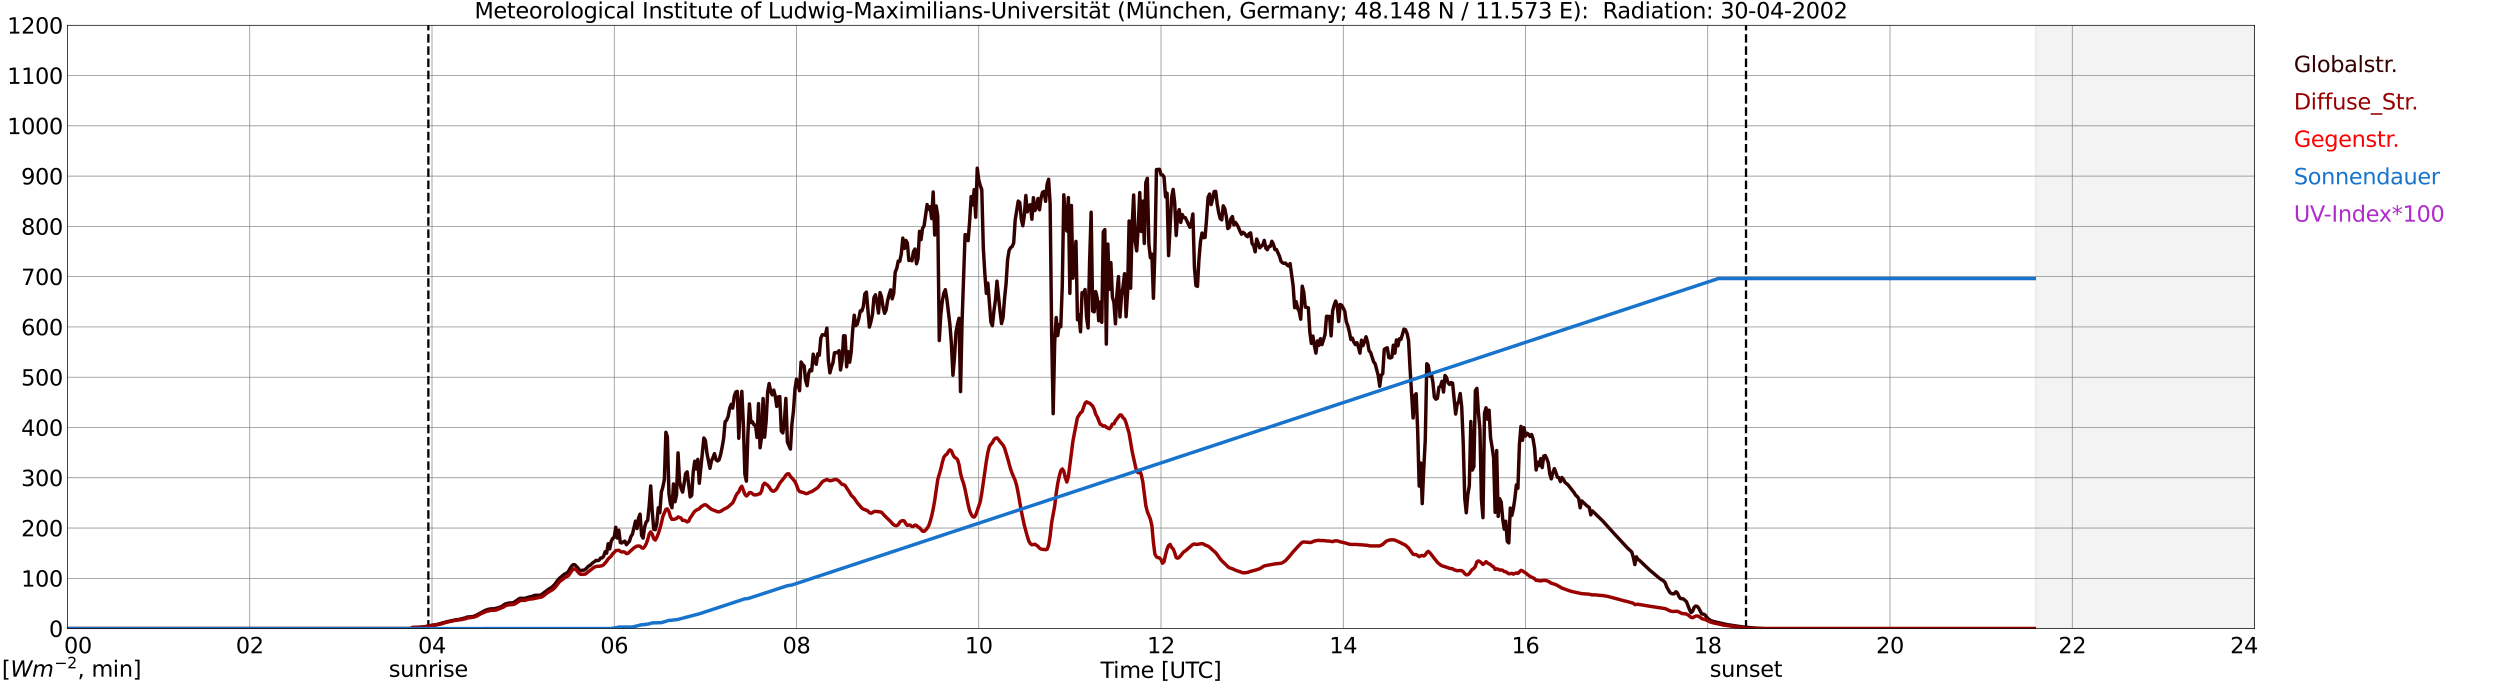 <?xml version="1.0" encoding="utf-8" standalone="no"?>
<!DOCTYPE svg PUBLIC "-//W3C//DTD SVG 1.1//EN"
  "http://www.w3.org/Graphics/SVG/1.1/DTD/svg11.dtd">
<svg xmlns:xlink="http://www.w3.org/1999/xlink" width="1085.4pt" height="296.64pt" viewBox="0 0 1085.4 296.64" xmlns="http://www.w3.org/2000/svg" version="1.1">
 <defs>
  <style type="text/css">*{stroke-linejoin: round; stroke-linecap: butt}</style>
 </defs>
 <g id="figure_1">
  <g id="patch_1">
   <path d="M 0 296.64 
L 1085.4 296.64 
L 1085.4 0 
L 0 0 
z
" style="fill: #ffffff"/>
  </g>
  <g id="axes_1">
   <g id="patch_2">
    <path d="M 29.306 272.909 
L 978.814 272.909 
L 978.814 10.976 
L 29.306 10.976 
z
" style="fill: #ffffff"/>
   </g>
   <g id="patch_3">
    <path d="M 883.863 272.909 
L 978.814 272.909 
L 978.814 10.976 
L 883.863 10.976 
z
" clip-path="url(#p0a9d55e1be)" style="fill: #d3d3d3; opacity: 0.25; stroke: #d3d3d3; stroke-linejoin: miter"/>
   </g>
   <g id="matplotlib.axis_1">
    <g id="xtick_1">
     <g id="line2d_1">
      <path d="M 29.306 272.909 
L 29.306 10.976 
" clip-path="url(#p0a9d55e1be)" style="fill: none; stroke: #808080; stroke-width: 0.3; stroke-linecap: square"/>
     </g>
     <g id="line2d_2"/>
     <g id="text_1">
      <!--    00 -->
      <g transform="translate(18.733 283.627) scale(0.095 -0.095)">
       <defs>
        <path id="DejaVuSans-20" transform="scale(0.016)"/>
        <path id="DejaVuSans-30" d="M 2034 4250 
Q 1547 4250 1301 3770 
Q 1056 3291 1056 2328 
Q 1056 1369 1301 889 
Q 1547 409 2034 409 
Q 2525 409 2770 889 
Q 3016 1369 3016 2328 
Q 3016 3291 2770 3770 
Q 2525 4250 2034 4250 
z
M 2034 4750 
Q 2819 4750 3233 4129 
Q 3647 3509 3647 2328 
Q 3647 1150 3233 529 
Q 2819 -91 2034 -91 
Q 1250 -91 836 529 
Q 422 1150 422 2328 
Q 422 3509 836 4129 
Q 1250 4750 2034 4750 
z
" transform="scale(0.016)"/>
       </defs>
       <use xlink:href="#DejaVuSans-20"/>
       <use xlink:href="#DejaVuSans-20" transform="translate(31.787 0)"/>
       <use xlink:href="#DejaVuSans-20" transform="translate(63.574 0)"/>
       <use xlink:href="#DejaVuSans-30" transform="translate(95.361 0)"/>
       <use xlink:href="#DejaVuSans-30" transform="translate(158.984 0)"/>
      </g>
     </g>
    </g>
    <g id="xtick_2">
     <g id="line2d_3">
      <path d="M 108.431 272.909 
L 108.431 10.976 
" clip-path="url(#p0a9d55e1be)" style="fill: none; stroke: #808080; stroke-width: 0.3; stroke-linecap: square"/>
     </g>
     <g id="line2d_4"/>
     <g id="text_2">
      <!-- 02 -->
      <g transform="translate(102.387 283.627) scale(0.095 -0.095)">
       <defs>
        <path id="DejaVuSans-32" d="M 1228 531 
L 3431 531 
L 3431 0 
L 469 0 
L 469 531 
Q 828 903 1448 1529 
Q 2069 2156 2228 2338 
Q 2531 2678 2651 2914 
Q 2772 3150 2772 3378 
Q 2772 3750 2511 3984 
Q 2250 4219 1831 4219 
Q 1534 4219 1204 4116 
Q 875 4013 500 3803 
L 500 4441 
Q 881 4594 1212 4672 
Q 1544 4750 1819 4750 
Q 2544 4750 2975 4387 
Q 3406 4025 3406 3419 
Q 3406 3131 3298 2873 
Q 3191 2616 2906 2266 
Q 2828 2175 2409 1742 
Q 1991 1309 1228 531 
z
" transform="scale(0.016)"/>
       </defs>
       <use xlink:href="#DejaVuSans-30"/>
       <use xlink:href="#DejaVuSans-32" transform="translate(63.623 0)"/>
      </g>
     </g>
    </g>
    <g id="xtick_3">
     <g id="line2d_5">
      <path d="M 187.557 272.909 
L 187.557 10.976 
" clip-path="url(#p0a9d55e1be)" style="fill: none; stroke: #808080; stroke-width: 0.3; stroke-linecap: square"/>
     </g>
     <g id="line2d_6"/>
     <g id="text_3">
      <!-- 04 -->
      <g transform="translate(181.513 283.627) scale(0.095 -0.095)">
       <defs>
        <path id="DejaVuSans-34" d="M 2419 4116 
L 825 1625 
L 2419 1625 
L 2419 4116 
z
M 2253 4666 
L 3047 4666 
L 3047 1625 
L 3713 1625 
L 3713 1100 
L 3047 1100 
L 3047 0 
L 2419 0 
L 2419 1100 
L 313 1100 
L 313 1709 
L 2253 4666 
z
" transform="scale(0.016)"/>
       </defs>
       <use xlink:href="#DejaVuSans-30"/>
       <use xlink:href="#DejaVuSans-34" transform="translate(63.623 0)"/>
      </g>
     </g>
    </g>
    <g id="xtick_4">
     <g id="line2d_7">
      <path d="M 266.683 272.909 
L 266.683 10.976 
" clip-path="url(#p0a9d55e1be)" style="fill: none; stroke: #808080; stroke-width: 0.3; stroke-linecap: square"/>
     </g>
     <g id="line2d_8"/>
     <g id="text_4">
      <!-- 06 -->
      <g transform="translate(260.638 283.627) scale(0.095 -0.095)">
       <defs>
        <path id="DejaVuSans-36" d="M 2113 2584 
Q 1688 2584 1439 2293 
Q 1191 2003 1191 1497 
Q 1191 994 1439 701 
Q 1688 409 2113 409 
Q 2538 409 2786 701 
Q 3034 994 3034 1497 
Q 3034 2003 2786 2293 
Q 2538 2584 2113 2584 
z
M 3366 4563 
L 3366 3988 
Q 3128 4100 2886 4159 
Q 2644 4219 2406 4219 
Q 1781 4219 1451 3797 
Q 1122 3375 1075 2522 
Q 1259 2794 1537 2939 
Q 1816 3084 2150 3084 
Q 2853 3084 3261 2657 
Q 3669 2231 3669 1497 
Q 3669 778 3244 343 
Q 2819 -91 2113 -91 
Q 1303 -91 875 529 
Q 447 1150 447 2328 
Q 447 3434 972 4092 
Q 1497 4750 2381 4750 
Q 2619 4750 2861 4703 
Q 3103 4656 3366 4563 
z
" transform="scale(0.016)"/>
       </defs>
       <use xlink:href="#DejaVuSans-30"/>
       <use xlink:href="#DejaVuSans-36" transform="translate(63.623 0)"/>
      </g>
     </g>
    </g>
    <g id="xtick_5">
     <g id="line2d_9">
      <path d="M 345.808 272.909 
L 345.808 10.976 
" clip-path="url(#p0a9d55e1be)" style="fill: none; stroke: #808080; stroke-width: 0.3; stroke-linecap: square"/>
     </g>
     <g id="line2d_10"/>
     <g id="text_5">
      <!-- 08 -->
      <g transform="translate(339.764 283.627) scale(0.095 -0.095)">
       <defs>
        <path id="DejaVuSans-38" d="M 2034 2216 
Q 1584 2216 1326 1975 
Q 1069 1734 1069 1313 
Q 1069 891 1326 650 
Q 1584 409 2034 409 
Q 2484 409 2743 651 
Q 3003 894 3003 1313 
Q 3003 1734 2745 1975 
Q 2488 2216 2034 2216 
z
M 1403 2484 
Q 997 2584 770 2862 
Q 544 3141 544 3541 
Q 544 4100 942 4425 
Q 1341 4750 2034 4750 
Q 2731 4750 3128 4425 
Q 3525 4100 3525 3541 
Q 3525 3141 3298 2862 
Q 3072 2584 2669 2484 
Q 3125 2378 3379 2068 
Q 3634 1759 3634 1313 
Q 3634 634 3220 271 
Q 2806 -91 2034 -91 
Q 1263 -91 848 271 
Q 434 634 434 1313 
Q 434 1759 690 2068 
Q 947 2378 1403 2484 
z
M 1172 3481 
Q 1172 3119 1398 2916 
Q 1625 2713 2034 2713 
Q 2441 2713 2670 2916 
Q 2900 3119 2900 3481 
Q 2900 3844 2670 4047 
Q 2441 4250 2034 4250 
Q 1625 4250 1398 4047 
Q 1172 3844 1172 3481 
z
" transform="scale(0.016)"/>
       </defs>
       <use xlink:href="#DejaVuSans-30"/>
       <use xlink:href="#DejaVuSans-38" transform="translate(63.623 0)"/>
      </g>
     </g>
    </g>
    <g id="xtick_6">
     <g id="line2d_11">
      <path d="M 424.934 272.909 
L 424.934 10.976 
" clip-path="url(#p0a9d55e1be)" style="fill: none; stroke: #808080; stroke-width: 0.3; stroke-linecap: square"/>
     </g>
     <g id="line2d_12"/>
     <g id="text_6">
      <!-- 10 -->
      <g transform="translate(418.89 283.627) scale(0.095 -0.095)">
       <defs>
        <path id="DejaVuSans-31" d="M 794 531 
L 1825 531 
L 1825 4091 
L 703 3866 
L 703 4441 
L 1819 4666 
L 2450 4666 
L 2450 531 
L 3481 531 
L 3481 0 
L 794 0 
L 794 531 
z
" transform="scale(0.016)"/>
       </defs>
       <use xlink:href="#DejaVuSans-31"/>
       <use xlink:href="#DejaVuSans-30" transform="translate(63.623 0)"/>
      </g>
     </g>
    </g>
    <g id="xtick_7">
     <g id="line2d_13">
      <path d="M 504.06 272.909 
L 504.06 10.976 
" clip-path="url(#p0a9d55e1be)" style="fill: none; stroke: #808080; stroke-width: 0.3; stroke-linecap: square"/>
     </g>
     <g id="line2d_14"/>
     <g id="text_7">
      <!-- 12 -->
      <g transform="translate(498.015 283.627) scale(0.095 -0.095)">
       <use xlink:href="#DejaVuSans-31"/>
       <use xlink:href="#DejaVuSans-32" transform="translate(63.623 0)"/>
      </g>
     </g>
    </g>
    <g id="xtick_8">
     <g id="line2d_15">
      <path d="M 583.185 272.909 
L 583.185 10.976 
" clip-path="url(#p0a9d55e1be)" style="fill: none; stroke: #808080; stroke-width: 0.3; stroke-linecap: square"/>
     </g>
     <g id="line2d_16"/>
     <g id="text_8">
      <!-- 14 -->
      <g transform="translate(577.141 283.627) scale(0.095 -0.095)">
       <use xlink:href="#DejaVuSans-31"/>
       <use xlink:href="#DejaVuSans-34" transform="translate(63.623 0)"/>
      </g>
     </g>
    </g>
    <g id="xtick_9">
     <g id="line2d_17">
      <path d="M 662.311 272.909 
L 662.311 10.976 
" clip-path="url(#p0a9d55e1be)" style="fill: none; stroke: #808080; stroke-width: 0.3; stroke-linecap: square"/>
     </g>
     <g id="line2d_18"/>
     <g id="text_9">
      <!-- 16 -->
      <g transform="translate(656.267 283.627) scale(0.095 -0.095)">
       <use xlink:href="#DejaVuSans-31"/>
       <use xlink:href="#DejaVuSans-36" transform="translate(63.623 0)"/>
      </g>
     </g>
    </g>
    <g id="xtick_10">
     <g id="line2d_19">
      <path d="M 741.437 272.909 
L 741.437 10.976 
" clip-path="url(#p0a9d55e1be)" style="fill: none; stroke: #808080; stroke-width: 0.3; stroke-linecap: square"/>
     </g>
     <g id="line2d_20"/>
     <g id="text_10">
      <!-- 18 -->
      <g transform="translate(735.392 283.627) scale(0.095 -0.095)">
       <use xlink:href="#DejaVuSans-31"/>
       <use xlink:href="#DejaVuSans-38" transform="translate(63.623 0)"/>
      </g>
     </g>
    </g>
    <g id="xtick_11">
     <g id="line2d_21">
      <path d="M 820.562 272.909 
L 820.562 10.976 
" clip-path="url(#p0a9d55e1be)" style="fill: none; stroke: #808080; stroke-width: 0.3; stroke-linecap: square"/>
     </g>
     <g id="line2d_22"/>
     <g id="text_11">
      <!-- 20 -->
      <g transform="translate(814.518 283.627) scale(0.095 -0.095)">
       <use xlink:href="#DejaVuSans-32"/>
       <use xlink:href="#DejaVuSans-30" transform="translate(63.623 0)"/>
      </g>
     </g>
    </g>
    <g id="xtick_12">
     <g id="line2d_23">
      <path d="M 899.688 272.909 
L 899.688 10.976 
" clip-path="url(#p0a9d55e1be)" style="fill: none; stroke: #808080; stroke-width: 0.3; stroke-linecap: square"/>
     </g>
     <g id="line2d_24"/>
     <g id="text_12">
      <!-- 22 -->
      <g transform="translate(893.644 283.627) scale(0.095 -0.095)">
       <use xlink:href="#DejaVuSans-32"/>
       <use xlink:href="#DejaVuSans-32" transform="translate(63.623 0)"/>
      </g>
     </g>
    </g>
    <g id="xtick_13">
     <g id="line2d_25">
      <path d="M 978.814 272.909 
L 978.814 10.976 
" clip-path="url(#p0a9d55e1be)" style="fill: none; stroke: #808080; stroke-width: 0.3; stroke-linecap: square"/>
     </g>
     <g id="line2d_26"/>
     <g id="text_13">
      <!-- 24    -->
      <g transform="translate(968.241 283.627) scale(0.095 -0.095)">
       <use xlink:href="#DejaVuSans-32"/>
       <use xlink:href="#DejaVuSans-34" transform="translate(63.623 0)"/>
       <use xlink:href="#DejaVuSans-20" transform="translate(127.246 0)"/>
       <use xlink:href="#DejaVuSans-20" transform="translate(159.033 0)"/>
       <use xlink:href="#DejaVuSans-20" transform="translate(190.82 0)"/>
      </g>
     </g>
    </g>
    <g id="text_14">
     <!-- Time [UTC] -->
     <g transform="translate(477.806 294.322) scale(0.095 -0.095)">
      <defs>
       <path id="DejaVuSans-54" d="M -19 4666 
L 3928 4666 
L 3928 4134 
L 2272 4134 
L 2272 0 
L 1638 0 
L 1638 4134 
L -19 4134 
L -19 4666 
z
" transform="scale(0.016)"/>
       <path id="DejaVuSans-69" d="M 603 3500 
L 1178 3500 
L 1178 0 
L 603 0 
L 603 3500 
z
M 603 4863 
L 1178 4863 
L 1178 4134 
L 603 4134 
L 603 4863 
z
" transform="scale(0.016)"/>
       <path id="DejaVuSans-6d" d="M 3328 2828 
Q 3544 3216 3844 3400 
Q 4144 3584 4550 3584 
Q 5097 3584 5394 3201 
Q 5691 2819 5691 2113 
L 5691 0 
L 5113 0 
L 5113 2094 
Q 5113 2597 4934 2840 
Q 4756 3084 4391 3084 
Q 3944 3084 3684 2787 
Q 3425 2491 3425 1978 
L 3425 0 
L 2847 0 
L 2847 2094 
Q 2847 2600 2669 2842 
Q 2491 3084 2119 3084 
Q 1678 3084 1418 2786 
Q 1159 2488 1159 1978 
L 1159 0 
L 581 0 
L 581 3500 
L 1159 3500 
L 1159 2956 
Q 1356 3278 1631 3431 
Q 1906 3584 2284 3584 
Q 2666 3584 2933 3390 
Q 3200 3197 3328 2828 
z
" transform="scale(0.016)"/>
       <path id="DejaVuSans-65" d="M 3597 1894 
L 3597 1613 
L 953 1613 
Q 991 1019 1311 708 
Q 1631 397 2203 397 
Q 2534 397 2845 478 
Q 3156 559 3463 722 
L 3463 178 
Q 3153 47 2828 -22 
Q 2503 -91 2169 -91 
Q 1331 -91 842 396 
Q 353 884 353 1716 
Q 353 2575 817 3079 
Q 1281 3584 2069 3584 
Q 2775 3584 3186 3129 
Q 3597 2675 3597 1894 
z
M 3022 2063 
Q 3016 2534 2758 2815 
Q 2500 3097 2075 3097 
Q 1594 3097 1305 2825 
Q 1016 2553 972 2059 
L 3022 2063 
z
" transform="scale(0.016)"/>
       <path id="DejaVuSans-5b" d="M 550 4863 
L 1875 4863 
L 1875 4416 
L 1125 4416 
L 1125 -397 
L 1875 -397 
L 1875 -844 
L 550 -844 
L 550 4863 
z
" transform="scale(0.016)"/>
       <path id="DejaVuSans-55" d="M 556 4666 
L 1191 4666 
L 1191 1831 
Q 1191 1081 1462 751 
Q 1734 422 2344 422 
Q 2950 422 3222 751 
Q 3494 1081 3494 1831 
L 3494 4666 
L 4128 4666 
L 4128 1753 
Q 4128 841 3676 375 
Q 3225 -91 2344 -91 
Q 1459 -91 1007 375 
Q 556 841 556 1753 
L 556 4666 
z
" transform="scale(0.016)"/>
       <path id="DejaVuSans-43" d="M 4122 4306 
L 4122 3641 
Q 3803 3938 3442 4084 
Q 3081 4231 2675 4231 
Q 1875 4231 1450 3742 
Q 1025 3253 1025 2328 
Q 1025 1406 1450 917 
Q 1875 428 2675 428 
Q 3081 428 3442 575 
Q 3803 722 4122 1019 
L 4122 359 
Q 3791 134 3420 21 
Q 3050 -91 2638 -91 
Q 1578 -91 968 557 
Q 359 1206 359 2328 
Q 359 3453 968 4101 
Q 1578 4750 2638 4750 
Q 3056 4750 3426 4639 
Q 3797 4528 4122 4306 
z
" transform="scale(0.016)"/>
       <path id="DejaVuSans-5d" d="M 1947 4863 
L 1947 -844 
L 622 -844 
L 622 -397 
L 1369 -397 
L 1369 4416 
L 622 4416 
L 622 4863 
L 1947 4863 
z
" transform="scale(0.016)"/>
      </defs>
      <use xlink:href="#DejaVuSans-54"/>
      <use xlink:href="#DejaVuSans-69" transform="translate(57.959 0)"/>
      <use xlink:href="#DejaVuSans-6d" transform="translate(85.742 0)"/>
      <use xlink:href="#DejaVuSans-65" transform="translate(183.154 0)"/>
      <use xlink:href="#DejaVuSans-20" transform="translate(244.678 0)"/>
      <use xlink:href="#DejaVuSans-5b" transform="translate(276.465 0)"/>
      <use xlink:href="#DejaVuSans-55" transform="translate(315.479 0)"/>
      <use xlink:href="#DejaVuSans-54" transform="translate(388.672 0)"/>
      <use xlink:href="#DejaVuSans-43" transform="translate(443.881 0)"/>
      <use xlink:href="#DejaVuSans-5d" transform="translate(513.705 0)"/>
     </g>
    </g>
   </g>
   <g id="matplotlib.axis_2">
    <g id="ytick_1">
     <g id="line2d_27">
      <path d="M 29.306 272.909 
L 978.814 272.909 
" clip-path="url(#p0a9d55e1be)" style="fill: none; stroke: #808080; stroke-width: 0.3; stroke-linecap: square"/>
     </g>
     <g id="line2d_28"/>
     <g id="text_15">
      <!-- 0 -->
      <g transform="translate(21.261 276.518) scale(0.095 -0.095)">
       <use xlink:href="#DejaVuSans-30"/>
      </g>
     </g>
    </g>
    <g id="ytick_2">
     <g id="line2d_29">
      <path d="M 29.306 251.081 
L 978.814 251.081 
" clip-path="url(#p0a9d55e1be)" style="fill: none; stroke: #808080; stroke-width: 0.3; stroke-linecap: square"/>
     </g>
     <g id="line2d_30"/>
     <g id="text_16">
      <!-- 100 -->
      <g transform="translate(9.173 254.69) scale(0.095 -0.095)">
       <use xlink:href="#DejaVuSans-31"/>
       <use xlink:href="#DejaVuSans-30" transform="translate(63.623 0)"/>
       <use xlink:href="#DejaVuSans-30" transform="translate(127.246 0)"/>
      </g>
     </g>
    </g>
    <g id="ytick_3">
     <g id="line2d_31">
      <path d="M 29.306 229.253 
L 978.814 229.253 
" clip-path="url(#p0a9d55e1be)" style="fill: none; stroke: #808080; stroke-width: 0.3; stroke-linecap: square"/>
     </g>
     <g id="line2d_32"/>
     <g id="text_17">
      <!-- 200 -->
      <g transform="translate(9.173 232.863) scale(0.095 -0.095)">
       <use xlink:href="#DejaVuSans-32"/>
       <use xlink:href="#DejaVuSans-30" transform="translate(63.623 0)"/>
       <use xlink:href="#DejaVuSans-30" transform="translate(127.246 0)"/>
      </g>
     </g>
    </g>
    <g id="ytick_4">
     <g id="line2d_33">
      <path d="M 29.306 207.426 
L 978.814 207.426 
" clip-path="url(#p0a9d55e1be)" style="fill: none; stroke: #808080; stroke-width: 0.3; stroke-linecap: square"/>
     </g>
     <g id="line2d_34"/>
     <g id="text_18">
      <!-- 300 -->
      <g transform="translate(9.173 211.035) scale(0.095 -0.095)">
       <defs>
        <path id="DejaVuSans-33" d="M 2597 2516 
Q 3050 2419 3304 2112 
Q 3559 1806 3559 1356 
Q 3559 666 3084 287 
Q 2609 -91 1734 -91 
Q 1441 -91 1130 -33 
Q 819 25 488 141 
L 488 750 
Q 750 597 1062 519 
Q 1375 441 1716 441 
Q 2309 441 2620 675 
Q 2931 909 2931 1356 
Q 2931 1769 2642 2001 
Q 2353 2234 1838 2234 
L 1294 2234 
L 1294 2753 
L 1863 2753 
Q 2328 2753 2575 2939 
Q 2822 3125 2822 3475 
Q 2822 3834 2567 4026 
Q 2313 4219 1838 4219 
Q 1578 4219 1281 4162 
Q 984 4106 628 3988 
L 628 4550 
Q 988 4650 1302 4700 
Q 1616 4750 1894 4750 
Q 2613 4750 3031 4423 
Q 3450 4097 3450 3541 
Q 3450 3153 3228 2886 
Q 3006 2619 2597 2516 
z
" transform="scale(0.016)"/>
       </defs>
       <use xlink:href="#DejaVuSans-33"/>
       <use xlink:href="#DejaVuSans-30" transform="translate(63.623 0)"/>
       <use xlink:href="#DejaVuSans-30" transform="translate(127.246 0)"/>
      </g>
     </g>
    </g>
    <g id="ytick_5">
     <g id="line2d_35">
      <path d="M 29.306 185.598 
L 978.814 185.598 
" clip-path="url(#p0a9d55e1be)" style="fill: none; stroke: #808080; stroke-width: 0.3; stroke-linecap: square"/>
     </g>
     <g id="line2d_36"/>
     <g id="text_19">
      <!-- 400 -->
      <g transform="translate(9.173 189.207) scale(0.095 -0.095)">
       <use xlink:href="#DejaVuSans-34"/>
       <use xlink:href="#DejaVuSans-30" transform="translate(63.623 0)"/>
       <use xlink:href="#DejaVuSans-30" transform="translate(127.246 0)"/>
      </g>
     </g>
    </g>
    <g id="ytick_6">
     <g id="line2d_37">
      <path d="M 29.306 163.77 
L 978.814 163.77 
" clip-path="url(#p0a9d55e1be)" style="fill: none; stroke: #808080; stroke-width: 0.3; stroke-linecap: square"/>
     </g>
     <g id="line2d_38"/>
     <g id="text_20">
      <!-- 500 -->
      <g transform="translate(9.173 167.379) scale(0.095 -0.095)">
       <defs>
        <path id="DejaVuSans-35" d="M 691 4666 
L 3169 4666 
L 3169 4134 
L 1269 4134 
L 1269 2991 
Q 1406 3038 1543 3061 
Q 1681 3084 1819 3084 
Q 2600 3084 3056 2656 
Q 3513 2228 3513 1497 
Q 3513 744 3044 326 
Q 2575 -91 1722 -91 
Q 1428 -91 1123 -41 
Q 819 9 494 109 
L 494 744 
Q 775 591 1075 516 
Q 1375 441 1709 441 
Q 2250 441 2565 725 
Q 2881 1009 2881 1497 
Q 2881 1984 2565 2268 
Q 2250 2553 1709 2553 
Q 1456 2553 1204 2497 
Q 953 2441 691 2322 
L 691 4666 
z
" transform="scale(0.016)"/>
       </defs>
       <use xlink:href="#DejaVuSans-35"/>
       <use xlink:href="#DejaVuSans-30" transform="translate(63.623 0)"/>
       <use xlink:href="#DejaVuSans-30" transform="translate(127.246 0)"/>
      </g>
     </g>
    </g>
    <g id="ytick_7">
     <g id="line2d_39">
      <path d="M 29.306 141.942 
L 978.814 141.942 
" clip-path="url(#p0a9d55e1be)" style="fill: none; stroke: #808080; stroke-width: 0.3; stroke-linecap: square"/>
     </g>
     <g id="line2d_40"/>
     <g id="text_21">
      <!-- 600 -->
      <g transform="translate(9.173 145.551) scale(0.095 -0.095)">
       <use xlink:href="#DejaVuSans-36"/>
       <use xlink:href="#DejaVuSans-30" transform="translate(63.623 0)"/>
       <use xlink:href="#DejaVuSans-30" transform="translate(127.246 0)"/>
      </g>
     </g>
    </g>
    <g id="ytick_8">
     <g id="line2d_41">
      <path d="M 29.306 120.114 
L 978.814 120.114 
" clip-path="url(#p0a9d55e1be)" style="fill: none; stroke: #808080; stroke-width: 0.3; stroke-linecap: square"/>
     </g>
     <g id="line2d_42"/>
     <g id="text_22">
      <!-- 700 -->
      <g transform="translate(9.173 123.724) scale(0.095 -0.095)">
       <defs>
        <path id="DejaVuSans-37" d="M 525 4666 
L 3525 4666 
L 3525 4397 
L 1831 0 
L 1172 0 
L 2766 4134 
L 525 4134 
L 525 4666 
z
" transform="scale(0.016)"/>
       </defs>
       <use xlink:href="#DejaVuSans-37"/>
       <use xlink:href="#DejaVuSans-30" transform="translate(63.623 0)"/>
       <use xlink:href="#DejaVuSans-30" transform="translate(127.246 0)"/>
      </g>
     </g>
    </g>
    <g id="ytick_9">
     <g id="line2d_43">
      <path d="M 29.306 98.287 
L 978.814 98.287 
" clip-path="url(#p0a9d55e1be)" style="fill: none; stroke: #808080; stroke-width: 0.3; stroke-linecap: square"/>
     </g>
     <g id="line2d_44"/>
     <g id="text_23">
      <!-- 800 -->
      <g transform="translate(9.173 101.896) scale(0.095 -0.095)">
       <use xlink:href="#DejaVuSans-38"/>
       <use xlink:href="#DejaVuSans-30" transform="translate(63.623 0)"/>
       <use xlink:href="#DejaVuSans-30" transform="translate(127.246 0)"/>
      </g>
     </g>
    </g>
    <g id="ytick_10">
     <g id="line2d_45">
      <path d="M 29.306 76.459 
L 978.814 76.459 
" clip-path="url(#p0a9d55e1be)" style="fill: none; stroke: #808080; stroke-width: 0.3; stroke-linecap: square"/>
     </g>
     <g id="line2d_46"/>
     <g id="text_24">
      <!-- 900 -->
      <g transform="translate(9.173 80.068) scale(0.095 -0.095)">
       <defs>
        <path id="DejaVuSans-39" d="M 703 97 
L 703 672 
Q 941 559 1184 500 
Q 1428 441 1663 441 
Q 2288 441 2617 861 
Q 2947 1281 2994 2138 
Q 2813 1869 2534 1725 
Q 2256 1581 1919 1581 
Q 1219 1581 811 2004 
Q 403 2428 403 3163 
Q 403 3881 828 4315 
Q 1253 4750 1959 4750 
Q 2769 4750 3195 4129 
Q 3622 3509 3622 2328 
Q 3622 1225 3098 567 
Q 2575 -91 1691 -91 
Q 1453 -91 1209 -44 
Q 966 3 703 97 
z
M 1959 2075 
Q 2384 2075 2632 2365 
Q 2881 2656 2881 3163 
Q 2881 3666 2632 3958 
Q 2384 4250 1959 4250 
Q 1534 4250 1286 3958 
Q 1038 3666 1038 3163 
Q 1038 2656 1286 2365 
Q 1534 2075 1959 2075 
z
" transform="scale(0.016)"/>
       </defs>
       <use xlink:href="#DejaVuSans-39"/>
       <use xlink:href="#DejaVuSans-30" transform="translate(63.623 0)"/>
       <use xlink:href="#DejaVuSans-30" transform="translate(127.246 0)"/>
      </g>
     </g>
    </g>
    <g id="ytick_11">
     <g id="line2d_47">
      <path d="M 29.306 54.631 
L 978.814 54.631 
" clip-path="url(#p0a9d55e1be)" style="fill: none; stroke: #808080; stroke-width: 0.3; stroke-linecap: square"/>
     </g>
     <g id="line2d_48"/>
     <g id="text_25">
      <!-- 1000 -->
      <g transform="translate(3.128 58.24) scale(0.095 -0.095)">
       <use xlink:href="#DejaVuSans-31"/>
       <use xlink:href="#DejaVuSans-30" transform="translate(63.623 0)"/>
       <use xlink:href="#DejaVuSans-30" transform="translate(127.246 0)"/>
       <use xlink:href="#DejaVuSans-30" transform="translate(190.869 0)"/>
      </g>
     </g>
    </g>
    <g id="ytick_12">
     <g id="line2d_49">
      <path d="M 29.306 32.803 
L 978.814 32.803 
" clip-path="url(#p0a9d55e1be)" style="fill: none; stroke: #808080; stroke-width: 0.3; stroke-linecap: square"/>
     </g>
     <g id="line2d_50"/>
     <g id="text_26">
      <!-- 1100 -->
      <g transform="translate(3.128 36.413) scale(0.095 -0.095)">
       <use xlink:href="#DejaVuSans-31"/>
       <use xlink:href="#DejaVuSans-31" transform="translate(63.623 0)"/>
       <use xlink:href="#DejaVuSans-30" transform="translate(127.246 0)"/>
       <use xlink:href="#DejaVuSans-30" transform="translate(190.869 0)"/>
      </g>
     </g>
    </g>
    <g id="ytick_13">
     <g id="line2d_51">
      <path d="M 29.306 10.976 
L 978.814 10.976 
" clip-path="url(#p0a9d55e1be)" style="fill: none; stroke: #808080; stroke-width: 0.3; stroke-linecap: square"/>
     </g>
     <g id="line2d_52"/>
     <g id="text_27">
      <!-- 1200 -->
      <g transform="translate(3.128 14.585) scale(0.095 -0.095)">
       <use xlink:href="#DejaVuSans-31"/>
       <use xlink:href="#DejaVuSans-32" transform="translate(63.623 0)"/>
       <use xlink:href="#DejaVuSans-30" transform="translate(127.246 0)"/>
       <use xlink:href="#DejaVuSans-30" transform="translate(190.869 0)"/>
      </g>
     </g>
    </g>
   </g>
   <g id="line2d_53">
    <path d="M 185.975 272.909 
L 185.975 10.976 
" clip-path="url(#p0a9d55e1be)" style="fill: none; stroke-dasharray: 3.7,1.6; stroke-dashoffset: 0; stroke: #000000"/>
   </g>
   <g id="line2d_54">
    <path d="M 758.053 272.909 
L 758.053 10.976 
" clip-path="url(#p0a9d55e1be)" style="fill: none; stroke-dasharray: 3.7,1.6; stroke-dashoffset: 0; stroke: #000000"/>
   </g>
   <g id="line2d_55">
    <path d="M 29.306 272.909 
L 178.326 272.909 
L 178.985 272.479 
L 182.941 272.313 
L 184.92 272.014 
L 188.217 271.381 
L 189.535 271.184 
L 191.513 270.632 
L 194.151 269.907 
L 198.107 269.041 
L 198.767 269.045 
L 202.063 268.244 
L 202.723 267.919 
L 205.36 267.672 
L 206.679 267.172 
L 210.635 265.02 
L 211.954 264.549 
L 213.273 264.328 
L 214.592 264.302 
L 216.57 263.78 
L 217.889 263.252 
L 219.207 262.279 
L 220.526 261.903 
L 221.186 261.792 
L 222.504 261.746 
L 223.164 261.497 
L 224.482 260.589 
L 225.142 260.083 
L 225.801 259.764 
L 226.461 259.731 
L 227.12 259.834 
L 227.779 259.795 
L 229.757 259.19 
L 231.076 258.939 
L 231.736 258.588 
L 232.395 258.433 
L 234.373 258.448 
L 235.033 258.19 
L 238.329 255.706 
L 238.989 255.37 
L 239.648 254.907 
L 240.967 253.591 
L 242.286 251.701 
L 242.945 251.029 
L 244.264 249.933 
L 244.923 249.344 
L 246.242 248.702 
L 246.901 247.905 
L 247.561 246.691 
L 248.22 245.711 
L 248.88 245.131 
L 249.539 245.19 
L 250.858 246.545 
L 251.517 247.495 
L 252.176 247.744 
L 252.836 247.576 
L 253.495 247.532 
L 254.155 247.189 
L 255.473 245.827 
L 256.133 245.504 
L 257.451 244.28 
L 258.111 243.865 
L 258.77 243.299 
L 259.43 243.411 
L 260.089 243.208 
L 260.748 242.274 
L 261.408 242.206 
L 262.067 241.523 
L 262.726 239.528 
L 263.386 240.182 
L 264.045 236.068 
L 264.705 238.303 
L 265.364 235.001 
L 266.023 233.759 
L 266.683 233.272 
L 267.342 228.915 
L 268.002 233.608 
L 268.661 230.203 
L 269.32 235.562 
L 269.98 235.736 
L 270.639 235.236 
L 271.298 234.933 
L 271.958 236.494 
L 273.277 234.957 
L 273.936 232.912 
L 274.595 231.857 
L 275.914 226.256 
L 276.573 229.467 
L 277.233 224.907 
L 277.892 223.22 
L 278.552 232.442 
L 279.211 233.632 
L 279.87 228.828 
L 280.53 226.643 
L 281.189 225.986 
L 281.849 219.636 
L 282.508 210.966 
L 283.167 221.891 
L 283.827 229.782 
L 284.486 229.971 
L 285.145 227.422 
L 285.805 220.444 
L 286.464 222.591 
L 287.124 213.677 
L 287.783 211.431 
L 288.442 208.179 
L 289.102 187.684 
L 289.761 189.686 
L 290.42 214.312 
L 291.08 218.772 
L 291.739 220.45 
L 292.399 210.097 
L 293.058 217.85 
L 293.717 214.923 
L 294.377 196.625 
L 295.036 208.897 
L 295.696 211.972 
L 296.355 213.651 
L 297.014 210.038 
L 297.674 205.601 
L 298.333 204.865 
L 299.652 215.744 
L 300.311 215.057 
L 300.971 204.9 
L 301.63 200.246 
L 302.289 203.625 
L 302.949 199.456 
L 303.608 209.813 
L 305.586 190.175 
L 306.246 191.175 
L 306.905 196.627 
L 308.224 203.324 
L 308.883 200.109 
L 309.543 198.67 
L 310.202 196.95 
L 310.861 199.607 
L 311.521 200.137 
L 312.18 199.677 
L 312.839 197.426 
L 313.499 194.246 
L 314.158 190.502 
L 314.818 183.127 
L 315.477 182.424 
L 316.136 180.772 
L 316.796 177.227 
L 317.455 175.561 
L 318.114 177.196 
L 318.774 172.099 
L 319.433 170.224 
L 320.093 169.934 
L 320.752 190.284 
L 321.411 175.972 
L 322.071 169.919 
L 322.73 183.943 
L 323.39 205.893 
L 324.049 208.914 
L 324.708 188.584 
L 325.368 175.345 
L 326.027 183.476 
L 326.686 183.112 
L 327.346 184.48 
L 328.005 184.55 
L 328.665 189.913 
L 329.324 175.234 
L 329.983 194.401 
L 330.643 189.944 
L 331.302 173.036 
L 331.961 189.811 
L 332.621 182.895 
L 333.28 170.19 
L 333.94 166.509 
L 334.599 169.958 
L 335.258 171.427 
L 335.918 169.362 
L 336.577 171.966 
L 337.236 176.45 
L 337.896 172.344 
L 338.555 172.182 
L 339.215 187.172 
L 339.874 187.964 
L 340.533 183.142 
L 341.193 172.97 
L 341.852 191.934 
L 343.171 194.968 
L 343.83 184.017 
L 344.49 178.362 
L 345.149 168.865 
L 345.808 164.617 
L 347.127 169.639 
L 347.787 157.161 
L 348.446 158.263 
L 349.105 158.87 
L 349.765 165.193 
L 350.424 167.455 
L 351.083 162.129 
L 351.743 160.463 
L 352.402 160.989 
L 353.062 153.771 
L 353.721 156.792 
L 354.38 158.169 
L 355.04 153.603 
L 355.699 154.238 
L 356.359 146.825 
L 357.018 145.334 
L 357.677 145.352 
L 358.337 145.566 
L 358.996 142.462 
L 359.655 156.606 
L 360.315 161.893 
L 360.974 159.378 
L 361.634 157.538 
L 362.293 153.17 
L 362.952 153.013 
L 363.612 153.188 
L 364.271 152.254 
L 364.93 160.614 
L 365.59 156.624 
L 366.249 145.799 
L 366.909 145.782 
L 367.568 159.247 
L 368.227 152.668 
L 368.887 157.257 
L 369.546 152.799 
L 370.206 143.322 
L 370.865 136.856 
L 371.524 141.386 
L 372.184 140.77 
L 372.843 138.36 
L 373.502 134.96 
L 374.162 135.032 
L 374.821 133.082 
L 375.481 127.628 
L 376.14 126.813 
L 377.459 142.003 
L 378.118 139.661 
L 378.777 136.57 
L 379.437 129.219 
L 380.096 127.981 
L 380.756 131.367 
L 381.415 135.911 
L 382.074 127.027 
L 382.734 128.933 
L 383.393 133.386 
L 384.053 136.029 
L 384.712 134.582 
L 385.371 130.502 
L 386.031 127.874 
L 386.69 125.842 
L 387.349 129.741 
L 388.009 127.398 
L 388.668 118.113 
L 389.328 116.539 
L 389.987 113.35 
L 390.646 113.422 
L 391.306 110.299 
L 391.965 103.379 
L 392.624 107.867 
L 393.284 104.364 
L 393.943 105.527 
L 394.603 113.103 
L 395.262 112.612 
L 395.921 113.245 
L 396.581 109.26 
L 397.24 108.133 
L 397.899 114.52 
L 398.559 112.246 
L 399.218 100.45 
L 399.878 104.041 
L 400.537 99.131 
L 401.196 98.071 
L 402.515 88.805 
L 403.175 90.883 
L 403.834 89.724 
L 404.493 94.908 
L 405.153 83.339 
L 405.812 102.059 
L 406.471 89.429 
L 407.131 93.74 
L 407.79 147.858 
L 408.45 136.714 
L 409.109 130.673 
L 409.768 127.322 
L 410.428 125.766 
L 411.087 129.756 
L 412.406 140.923 
L 413.065 149.268 
L 413.725 162.921 
L 414.384 155.421 
L 415.043 144.326 
L 415.703 140.805 
L 416.362 138.186 
L 417.022 170.026 
L 417.681 139.814 
L 419 101.888 
L 419.659 101.995 
L 420.318 104.497 
L 420.978 96.067 
L 421.637 85.345 
L 422.297 88.949 
L 422.956 82.315 
L 423.615 94.303 
L 424.275 73.019 
L 424.934 78.183 
L 425.593 80.598 
L 426.253 82.348 
L 426.912 107.588 
L 427.572 118.704 
L 428.231 127.377 
L 428.89 122.939 
L 430.209 139.862 
L 430.869 141.418 
L 431.528 134.953 
L 432.187 130.166 
L 432.847 122.088 
L 434.165 135.077 
L 434.825 140.478 
L 435.484 137.893 
L 436.144 129.492 
L 436.803 123.079 
L 437.462 112.689 
L 438.122 108.683 
L 438.781 107.529 
L 439.44 107.022 
L 440.1 105.51 
L 440.759 95.48 
L 442.078 87.31 
L 442.737 87.929 
L 443.397 95.063 
L 444.056 98.014 
L 444.716 93.609 
L 445.375 84.86 
L 446.034 91.978 
L 446.694 89.326 
L 447.353 88.883 
L 448.012 95.216 
L 448.672 85.817 
L 449.331 91.389 
L 449.991 90.128 
L 450.65 86.203 
L 451.309 91.086 
L 451.969 85.958 
L 452.628 83.496 
L 453.287 83.11 
L 453.947 87.423 
L 454.606 80.008 
L 455.266 77.847 
L 455.925 88.455 
L 456.584 144.824 
L 457.244 179.597 
L 457.903 148.563 
L 458.563 137.856 
L 459.222 145.708 
L 459.881 140.932 
L 460.541 141.875 
L 461.2 124.085 
L 461.859 84.579 
L 462.519 93.926 
L 463.178 100.306 
L 463.838 85.758 
L 464.497 127.379 
L 465.156 89.204 
L 465.816 120.78 
L 466.475 115.627 
L 467.134 104.811 
L 467.794 138.817 
L 468.453 136.59 
L 469.113 144.049 
L 469.772 127.058 
L 470.431 127.385 
L 471.091 125.696 
L 471.75 137.836 
L 472.409 142.37 
L 473.069 113.317 
L 473.728 92.138 
L 474.388 135.042 
L 475.047 135.407 
L 475.706 126.575 
L 476.366 129.407 
L 477.025 139.242 
L 477.685 131.103 
L 478.344 139.936 
L 479.003 100.627 
L 479.663 99.684 
L 480.322 149.399 
L 480.981 105.97 
L 481.641 125.624 
L 482.3 114.014 
L 482.96 128.955 
L 483.619 131.268 
L 484.278 140.593 
L 484.938 127.409 
L 485.597 120.077 
L 486.256 137.612 
L 486.916 128.407 
L 487.575 124.476 
L 488.235 118.818 
L 488.894 137.5 
L 489.553 126.907 
L 490.213 95.94 
L 490.872 125.128 
L 491.532 97.796 
L 492.191 84.66 
L 492.85 104.674 
L 493.51 108.923 
L 494.169 98.647 
L 494.828 83.61 
L 495.488 100.518 
L 496.147 87.307 
L 496.807 105.71 
L 497.466 79.266 
L 498.125 77.417 
L 498.785 105.822 
L 499.444 111.877 
L 500.103 110.316 
L 500.763 129.503 
L 501.422 108.956 
L 502.082 73.63 
L 503.4 73.503 
L 504.06 75.813 
L 504.719 75.933 
L 505.379 76.863 
L 506.038 85.459 
L 506.697 83.872 
L 507.357 110.988 
L 508.675 85.686 
L 509.335 82.237 
L 509.994 87.895 
L 510.654 102.257 
L 511.313 92.83 
L 511.972 91.018 
L 512.632 96.593 
L 513.291 93.157 
L 513.95 94.487 
L 514.61 94.513 
L 516.588 98.682 
L 517.247 96.689 
L 517.907 92.904 
L 518.566 116.026 
L 519.226 123.991 
L 519.885 124.356 
L 520.544 112.508 
L 521.204 104.881 
L 521.863 101.168 
L 522.522 103.172 
L 523.182 103.098 
L 523.841 95.111 
L 524.501 85.64 
L 525.16 84.243 
L 525.819 88.818 
L 526.479 86.305 
L 527.138 83.173 
L 527.797 83.099 
L 528.457 88.525 
L 529.116 92.345 
L 529.776 94.951 
L 530.435 95.445 
L 531.094 89.366 
L 531.754 90.608 
L 532.413 93.967 
L 533.073 99.219 
L 533.732 98.638 
L 534.391 95.013 
L 535.051 94.017 
L 535.71 97.641 
L 536.369 96.586 
L 537.029 97.488 
L 537.688 98.73 
L 538.348 100.369 
L 539.007 101.672 
L 539.666 100.862 
L 540.326 101.364 
L 540.985 102.283 
L 541.644 102.775 
L 542.304 101.45 
L 542.963 101.107 
L 543.623 105.824 
L 544.282 106.546 
L 544.941 109.336 
L 545.601 103.789 
L 546.26 105.514 
L 546.919 107.59 
L 548.238 106.295 
L 548.898 104.37 
L 549.557 107.76 
L 550.216 108.417 
L 550.876 107.016 
L 551.535 106.955 
L 552.195 104.759 
L 552.854 106.038 
L 553.513 108.354 
L 554.173 108.31 
L 555.491 111.198 
L 556.151 113.444 
L 556.81 114.075 
L 557.47 114.361 
L 558.129 114.221 
L 558.788 115.031 
L 559.448 115.494 
L 560.107 114.441 
L 561.426 124.072 
L 562.085 133.602 
L 562.745 130.954 
L 563.404 133.938 
L 564.063 135.152 
L 564.723 138.592 
L 565.382 124.246 
L 566.042 126.835 
L 566.701 133.331 
L 567.36 133.436 
L 568.02 133.663 
L 568.679 144.151 
L 569.338 149.093 
L 569.998 145.902 
L 570.657 150.058 
L 571.317 153.312 
L 571.976 147.999 
L 572.635 149.925 
L 573.295 147.046 
L 573.954 149.61 
L 575.273 145.312 
L 575.932 137.326 
L 577.251 137.404 
L 577.91 145.828 
L 578.57 135.025 
L 579.229 132.467 
L 579.889 130.69 
L 580.548 132.478 
L 581.207 139.585 
L 581.867 132.198 
L 582.526 132.587 
L 583.185 133.746 
L 583.845 135.136 
L 584.504 139.727 
L 585.164 141.46 
L 585.823 144.022 
L 586.482 147.419 
L 587.142 146.79 
L 587.801 148.587 
L 588.46 149.615 
L 589.12 148.77 
L 589.779 150.697 
L 590.439 153.304 
L 591.098 147.687 
L 591.757 150.058 
L 592.417 148.32 
L 593.076 146.216 
L 593.736 148.51 
L 594.395 152.28 
L 595.054 153.009 
L 596.373 157.102 
L 597.032 157.92 
L 598.351 162.941 
L 599.011 167.695 
L 599.67 162.886 
L 600.329 162.277 
L 600.989 151.682 
L 601.648 151.254 
L 602.307 150.99 
L 602.967 155.251 
L 603.626 155.423 
L 604.286 155.078 
L 604.945 149.87 
L 605.604 153.347 
L 606.264 147.578 
L 606.923 150.128 
L 607.582 147.078 
L 608.242 147.336 
L 609.561 142.881 
L 610.22 143.158 
L 610.879 144.727 
L 611.539 147.753 
L 612.198 160.264 
L 613.517 181.474 
L 614.176 171.8 
L 614.836 170.93 
L 615.495 187.01 
L 616.154 211.049 
L 616.814 201.01 
L 617.473 218.658 
L 618.133 203.59 
L 618.792 191.114 
L 619.451 157.909 
L 620.111 158.632 
L 620.77 163.331 
L 621.429 162.395 
L 622.089 165.828 
L 622.748 172.473 
L 623.408 173.311 
L 624.067 172.916 
L 624.726 168.107 
L 625.386 167.769 
L 626.045 165.556 
L 626.705 170.214 
L 627.364 163.015 
L 628.023 163.89 
L 628.683 166.189 
L 629.342 166.924 
L 630.001 166.073 
L 630.661 166.378 
L 631.98 179.763 
L 632.639 175.559 
L 633.298 174.263 
L 633.958 170.855 
L 634.617 176.589 
L 635.276 192.367 
L 635.936 216.307 
L 636.595 222.62 
L 637.255 214.819 
L 637.914 210.944 
L 638.573 182.965 
L 639.233 204.071 
L 639.892 202.623 
L 640.552 169.587 
L 641.211 168.6 
L 641.87 179.082 
L 642.53 186.462 
L 643.189 216.873 
L 643.848 224.746 
L 644.508 179.418 
L 645.167 177.033 
L 645.827 182.031 
L 646.486 178.085 
L 647.145 190.125 
L 647.805 194.065 
L 648.464 198.825 
L 649.123 222.46 
L 649.783 195.595 
L 650.442 224.211 
L 651.102 216.523 
L 651.761 218.001 
L 652.42 225.355 
L 653.08 229.738 
L 653.739 226.289 
L 654.399 235.049 
L 655.058 235.703 
L 655.717 220.579 
L 656.377 223.766 
L 657.036 220.895 
L 657.695 216.427 
L 658.355 210.51 
L 659.014 211.968 
L 659.674 192.89 
L 660.333 185.131 
L 660.992 191.177 
L 661.652 185.692 
L 662.311 189.33 
L 662.97 188.104 
L 663.63 188.505 
L 664.289 189.507 
L 664.949 188.636 
L 665.608 190.631 
L 666.267 194.746 
L 666.927 204.049 
L 667.586 200.659 
L 668.246 202.161 
L 668.905 199.087 
L 669.564 203.001 
L 670.224 198.009 
L 670.883 197.771 
L 671.542 199.105 
L 672.202 200.949 
L 672.861 205.806 
L 673.521 207.908 
L 674.18 205.256 
L 674.839 203.468 
L 675.499 205.092 
L 676.158 207.194 
L 676.817 207.356 
L 677.477 209.102 
L 678.136 207.31 
L 678.796 208.131 
L 679.455 209.427 
L 680.774 210.512 
L 682.752 213.035 
L 683.411 213.867 
L 684.071 214.993 
L 684.73 215.537 
L 685.389 216.403 
L 686.049 220.47 
L 686.708 217.479 
L 688.027 218.68 
L 688.686 219.361 
L 690.005 220.38 
L 690.664 223.517 
L 691.324 221.784 
L 695.939 226.278 
L 700.555 231.401 
L 706.49 237.801 
L 708.468 239.687 
L 709.127 242.007 
L 709.786 245.118 
L 710.446 241.75 
L 711.105 242.819 
L 711.765 243.262 
L 716.38 247.639 
L 717.699 248.719 
L 720.337 250.972 
L 722.315 252.255 
L 722.974 253.052 
L 723.633 254.84 
L 724.952 257.151 
L 725.612 257.669 
L 726.271 257.828 
L 726.93 257.765 
L 727.59 256.916 
L 728.249 257.405 
L 728.909 258.919 
L 729.568 259.821 
L 730.887 260.03 
L 732.205 261.242 
L 733.524 264.686 
L 734.184 265.937 
L 734.843 265.426 
L 735.502 263.754 
L 736.162 263.126 
L 736.821 263.226 
L 737.48 263.949 
L 738.799 266.529 
L 739.459 266.614 
L 740.118 266.839 
L 741.437 268.497 
L 742.756 269.432 
L 744.074 269.873 
L 750.009 271.208 
L 753.306 271.708 
L 756.602 272.182 
L 761.878 272.691 
L 766.493 272.909 
L 883.204 272.909 
L 883.204 272.909 
" clip-path="url(#p0a9d55e1be)" style="fill: none; stroke: #330000; stroke-width: 1.5; stroke-linecap: square"/>
   </g>
   <g id="line2d_56">
    <path d="M 29.306 272.909 
L 178.326 272.909 
L 178.985 272.424 
L 181.623 272.422 
L 184.26 272.182 
L 186.238 271.798 
L 187.557 271.512 
L 189.535 271.289 
L 191.513 270.888 
L 193.492 270.246 
L 197.448 269.366 
L 200.745 268.932 
L 202.063 268.637 
L 202.723 268.342 
L 204.042 268.168 
L 206.02 267.862 
L 207.339 267.321 
L 208.657 266.522 
L 211.295 265.396 
L 213.273 264.981 
L 215.251 264.891 
L 218.548 263.593 
L 219.207 263.126 
L 219.867 262.8 
L 221.186 262.554 
L 222.504 262.479 
L 223.164 262.327 
L 223.823 262.039 
L 225.801 260.735 
L 227.12 260.639 
L 227.779 260.672 
L 229.757 260.105 
L 231.076 260.033 
L 234.373 259.347 
L 235.033 259.251 
L 235.692 258.891 
L 237.67 257.315 
L 239.648 256.173 
L 240.308 255.689 
L 240.967 255.056 
L 242.945 252.517 
L 245.583 250.568 
L 246.242 250.311 
L 246.901 249.789 
L 248.22 247.8 
L 248.88 247.041 
L 249.539 247.019 
L 250.198 247.46 
L 251.517 248.977 
L 252.176 249.389 
L 253.495 249.3 
L 254.155 249.23 
L 258.111 246.179 
L 259.43 245.838 
L 260.089 245.873 
L 261.408 245.611 
L 262.067 245.196 
L 263.386 243.647 
L 264.045 242.658 
L 265.364 241.414 
L 266.023 240.392 
L 266.683 239.814 
L 267.342 239.05 
L 268.661 238.901 
L 269.32 239.386 
L 269.98 239.645 
L 270.639 239.576 
L 271.298 239.755 
L 271.958 240.337 
L 272.617 240.272 
L 275.255 237.829 
L 276.573 237.089 
L 277.233 237.052 
L 277.892 237.133 
L 278.552 237.805 
L 279.211 238.03 
L 279.87 237.375 
L 280.53 236.146 
L 281.189 234.337 
L 281.849 231.881 
L 282.508 230.927 
L 283.167 231.886 
L 283.827 233.911 
L 284.486 234.479 
L 285.145 233.333 
L 285.805 231.67 
L 286.464 229.672 
L 287.124 227.206 
L 287.783 224.22 
L 289.102 221.136 
L 289.761 220.959 
L 290.42 222.085 
L 291.08 224.41 
L 291.739 225.499 
L 293.058 225.39 
L 293.717 225.078 
L 294.377 224.421 
L 295.696 224.931 
L 296.355 225.951 
L 297.014 225.857 
L 297.674 226.145 
L 298.333 226.566 
L 298.992 226.3 
L 299.652 224.833 
L 300.311 223.958 
L 300.971 222.842 
L 301.63 221.998 
L 302.289 221.507 
L 303.608 220.88 
L 304.267 220.097 
L 305.586 219.258 
L 306.246 219.106 
L 306.905 219.503 
L 308.883 221.133 
L 310.202 221.624 
L 311.521 222.194 
L 312.18 222.207 
L 312.839 221.998 
L 314.818 220.782 
L 315.477 220.524 
L 316.136 220.07 
L 318.114 218.311 
L 318.774 216.995 
L 319.433 215.39 
L 320.093 214.225 
L 320.752 213.566 
L 321.411 211.953 
L 322.071 211.108 
L 323.39 214.552 
L 324.049 215.356 
L 324.708 214.825 
L 325.368 213.858 
L 326.027 213.86 
L 327.346 214.871 
L 328.665 214.812 
L 329.324 214.502 
L 329.983 214.378 
L 330.643 213.201 
L 331.302 210.536 
L 331.961 209.759 
L 333.28 210.658 
L 333.94 211.442 
L 334.599 212.49 
L 335.258 213.181 
L 335.918 213.286 
L 336.577 212.878 
L 337.236 212.177 
L 338.555 209.768 
L 339.874 208.115 
L 340.533 207.327 
L 341.193 206.297 
L 341.852 205.721 
L 342.512 205.708 
L 343.171 206.851 
L 343.83 207.506 
L 345.149 209.108 
L 345.808 210.534 
L 346.468 212.424 
L 347.127 213.4 
L 349.105 213.939 
L 349.765 214.308 
L 350.424 214.271 
L 351.743 213.629 
L 352.402 213.452 
L 355.04 211.712 
L 357.018 209.22 
L 357.677 208.735 
L 358.996 208.179 
L 360.315 208.735 
L 360.974 208.644 
L 362.293 208.224 
L 362.952 208.159 
L 363.612 208.39 
L 364.271 208.914 
L 365.59 210.324 
L 366.249 210.388 
L 366.909 210.796 
L 368.887 213.849 
L 369.546 214.989 
L 370.865 216.305 
L 372.184 218.276 
L 374.162 220.596 
L 374.821 221.022 
L 376.14 221.511 
L 376.799 221.854 
L 377.459 222.546 
L 378.118 222.832 
L 378.777 222.565 
L 379.437 222.092 
L 380.096 222.013 
L 382.074 222.225 
L 382.734 222.417 
L 384.053 223.881 
L 386.69 226.433 
L 387.349 227.252 
L 388.009 227.828 
L 388.668 228.21 
L 389.328 228.219 
L 389.987 227.773 
L 390.646 226.717 
L 391.306 226.191 
L 391.965 226.018 
L 392.624 226.219 
L 393.284 227.413 
L 393.943 228.125 
L 394.603 227.911 
L 395.262 228.042 
L 395.921 228.581 
L 396.581 228.54 
L 397.24 227.976 
L 397.899 228.12 
L 398.559 228.797 
L 399.218 229.092 
L 400.537 230.639 
L 401.196 230.683 
L 401.856 230.137 
L 402.515 229.369 
L 403.175 228.356 
L 403.834 226.44 
L 404.493 224.05 
L 405.153 220.985 
L 405.812 217.316 
L 407.131 208.216 
L 408.45 203.684 
L 409.109 200.792 
L 409.768 198.518 
L 410.428 197.634 
L 411.087 197.193 
L 411.746 196.031 
L 412.406 195.305 
L 413.065 195.732 
L 413.725 197.365 
L 414.384 198.509 
L 415.043 198.889 
L 415.703 199.504 
L 416.362 201.635 
L 417.022 205.524 
L 417.681 208.043 
L 418.34 209.829 
L 419 212.54 
L 420.318 219.038 
L 420.978 221.753 
L 421.637 223.264 
L 422.297 224.285 
L 422.956 224.493 
L 423.615 223.637 
L 425.593 217.848 
L 426.253 214.031 
L 428.231 200.266 
L 428.89 196.418 
L 429.55 193.829 
L 430.209 192.89 
L 430.869 192.146 
L 431.528 190.85 
L 432.187 190.258 
L 432.847 190.112 
L 433.506 190.791 
L 434.165 191.74 
L 435.484 193.264 
L 436.144 194.545 
L 437.462 198.974 
L 438.781 203.732 
L 439.44 205.557 
L 440.759 208.587 
L 441.419 210.938 
L 442.078 214.223 
L 443.397 221.871 
L 444.716 228.068 
L 446.034 232.931 
L 446.694 234.977 
L 447.353 236.037 
L 448.012 236.528 
L 449.331 236.291 
L 450.65 237.188 
L 451.309 237.976 
L 451.969 238.393 
L 452.628 238.537 
L 453.287 238.532 
L 453.947 238.683 
L 454.606 238.456 
L 455.266 236.718 
L 455.925 232.702 
L 456.584 226.846 
L 457.903 219.717 
L 458.563 214.183 
L 459.222 209.868 
L 459.881 206.777 
L 460.541 204.398 
L 461.2 203.59 
L 461.859 204.59 
L 462.519 207.423 
L 463.178 209.287 
L 463.838 207 
L 465.816 191.55 
L 467.134 184.605 
L 467.794 181.285 
L 469.113 179.228 
L 469.772 178.761 
L 471.091 175.029 
L 471.75 174.453 
L 472.409 174.898 
L 473.069 174.998 
L 474.388 176.282 
L 475.047 177.644 
L 475.706 179.851 
L 476.366 180.953 
L 477.685 184.212 
L 478.344 184.463 
L 479.003 185.059 
L 479.663 184.891 
L 480.322 185.493 
L 481.641 186.163 
L 482.3 185.406 
L 482.96 184.109 
L 483.619 184.057 
L 484.278 182.706 
L 486.256 180.128 
L 486.916 180.226 
L 487.575 181.359 
L 488.235 181.902 
L 488.894 183.566 
L 490.213 188.147 
L 491.532 195.964 
L 492.85 202.028 
L 493.51 204.752 
L 494.169 205.227 
L 494.828 204.175 
L 495.488 206.083 
L 496.147 209.091 
L 497.466 219.512 
L 498.125 222.113 
L 499.444 225.396 
L 500.103 228.192 
L 500.763 235.572 
L 501.422 240.615 
L 502.082 241.73 
L 502.741 242.11 
L 503.4 242.208 
L 504.06 242.889 
L 504.719 244.524 
L 505.379 243.889 
L 506.038 240.822 
L 506.697 238.427 
L 507.357 236.86 
L 508.016 236.36 
L 508.675 237.707 
L 509.335 238.268 
L 509.994 239.947 
L 510.654 242.066 
L 511.313 242.35 
L 511.972 241.968 
L 513.95 239.563 
L 514.61 239.205 
L 515.929 238.056 
L 517.907 236.358 
L 518.566 236.181 
L 519.226 236.354 
L 519.885 236.332 
L 521.863 235.996 
L 522.522 236.208 
L 523.182 236.616 
L 524.501 237.135 
L 525.16 237.605 
L 527.138 239.39 
L 527.797 239.945 
L 528.457 240.791 
L 529.776 242.684 
L 530.435 243.45 
L 531.754 244.699 
L 533.073 246.01 
L 533.732 246.504 
L 535.051 246.921 
L 536.369 247.545 
L 539.666 248.706 
L 540.985 248.623 
L 541.644 248.518 
L 542.963 248.062 
L 544.941 247.547 
L 546.919 246.918 
L 548.898 245.683 
L 553.513 244.823 
L 556.151 244.541 
L 556.81 244.314 
L 558.129 243.398 
L 559.448 241.966 
L 561.426 239.571 
L 562.745 238.142 
L 564.723 235.994 
L 565.382 235.441 
L 566.042 235.289 
L 568.679 235.522 
L 569.338 235.496 
L 569.998 235.11 
L 571.317 234.73 
L 572.635 234.584 
L 573.295 234.699 
L 574.613 234.688 
L 575.932 234.863 
L 577.251 234.931 
L 578.57 235.166 
L 579.229 234.911 
L 579.889 234.778 
L 580.548 234.804 
L 581.867 235.228 
L 583.845 235.673 
L 585.823 236.28 
L 587.142 236.398 
L 588.46 236.349 
L 590.439 236.507 
L 591.757 236.585 
L 592.417 236.714 
L 593.076 236.673 
L 595.054 237.028 
L 599.011 237.011 
L 600.329 236.339 
L 601.648 235.14 
L 602.307 234.739 
L 603.626 234.4 
L 604.945 234.363 
L 605.604 234.496 
L 608.242 235.69 
L 608.901 236.105 
L 609.561 236.321 
L 610.22 236.714 
L 611.539 237.906 
L 612.858 239.779 
L 613.517 240.619 
L 614.176 240.781 
L 614.836 240.754 
L 616.154 241.691 
L 616.814 241.307 
L 617.473 241.18 
L 618.133 241.424 
L 618.792 240.929 
L 619.451 239.881 
L 620.111 239.377 
L 620.77 239.958 
L 624.067 244.146 
L 625.386 245.275 
L 626.045 245.652 
L 627.364 246.054 
L 628.683 246.502 
L 629.342 246.757 
L 630.661 246.951 
L 631.32 247.381 
L 632.639 247.774 
L 633.958 247.698 
L 634.617 247.757 
L 635.276 248.209 
L 635.936 249.064 
L 636.595 249.562 
L 637.255 249.501 
L 637.914 249.051 
L 638.573 247.99 
L 639.233 247.207 
L 639.892 246.798 
L 640.552 245.903 
L 641.211 243.919 
L 641.87 243.516 
L 642.53 243.843 
L 643.189 244.38 
L 643.848 245.074 
L 644.508 244.565 
L 645.167 243.836 
L 645.827 244.441 
L 647.145 245.146 
L 647.805 245.779 
L 648.464 246.085 
L 649.123 247.224 
L 649.783 246.958 
L 650.442 247.132 
L 651.102 247.525 
L 651.761 247.451 
L 652.42 247.593 
L 653.08 248.176 
L 653.739 248.219 
L 655.058 249.123 
L 656.377 248.924 
L 657.036 249.263 
L 657.695 248.942 
L 658.355 248.754 
L 659.014 248.955 
L 660.333 247.624 
L 660.992 247.84 
L 662.311 248.715 
L 664.289 250.273 
L 665.608 250.874 
L 666.267 251.264 
L 666.927 251.996 
L 667.586 251.939 
L 668.246 252.164 
L 668.905 252.21 
L 669.564 252.05 
L 670.883 251.943 
L 672.202 252.384 
L 673.521 253.211 
L 675.499 253.82 
L 678.136 255.322 
L 682.092 256.732 
L 686.708 257.736 
L 690.005 257.979 
L 691.324 258.31 
L 691.983 258.223 
L 695.939 258.592 
L 697.918 258.902 
L 703.193 260.31 
L 705.171 260.866 
L 706.49 261.163 
L 707.808 261.534 
L 709.127 261.899 
L 709.786 262.488 
L 711.105 262.329 
L 714.402 262.901 
L 715.721 263.121 
L 717.699 263.429 
L 722.974 264.241 
L 724.293 264.828 
L 724.952 265.206 
L 726.271 265.49 
L 728.249 265.376 
L 730.227 266.336 
L 730.887 266.459 
L 731.546 266.459 
L 732.205 266.629 
L 732.865 266.956 
L 734.184 268.008 
L 734.843 268.196 
L 736.162 267.506 
L 736.821 267.41 
L 737.48 267.596 
L 738.14 267.976 
L 738.799 268.559 
L 739.459 268.775 
L 740.118 268.864 
L 742.756 270.132 
L 744.074 270.479 
L 746.712 271.019 
L 748.031 271.357 
L 751.987 271.889 
L 758.581 272.891 
L 763.196 272.909 
L 883.204 272.909 
L 883.204 272.909 
" clip-path="url(#p0a9d55e1be)" style="fill: none; stroke: #990000; stroke-width: 1.5; stroke-linecap: square"/>
   </g>
   <g id="line2d_57">
    <path d="M 0 0 
" clip-path="url(#p0a9d55e1be)" style="fill: none; stroke: #ff0000; stroke-width: 1.5; stroke-linecap: square"/>
   </g>
   <g id="line2d_58">
    <path d="M 29.306 272.909 
L 265.364 272.891 
L 266.023 272.719 
L 266.683 272.701 
L 267.342 272.483 
L 268.002 272.444 
L 268.661 272.256 
L 274.595 272.226 
L 278.552 271.226 
L 279.87 271.195 
L 280.53 270.997 
L 281.189 270.997 
L 282.508 270.641 
L 283.167 270.44 
L 287.124 270.333 
L 290.42 269.347 
L 291.739 269.288 
L 292.399 269.146 
L 293.717 269.076 
L 303.608 266.494 
L 323.39 259.982 
L 324.708 259.886 
L 341.852 254.29 
L 343.83 253.973 
L 746.052 120.926 
L 883.204 120.926 
L 883.204 120.926 
" clip-path="url(#p0a9d55e1be)" style="fill: none; stroke: #1773cc; stroke-width: 1.5; stroke-linecap: square"/>
   </g>
   <g id="line2d_59">
    <path d="M 0 0 
" clip-path="url(#p0a9d55e1be)" style="fill: none; stroke: #b02bcc; stroke-width: 1.5; stroke-linecap: square"/>
   </g>
   <g id="patch_4">
    <path d="M 29.306 272.909 
L 29.306 10.976 
" style="fill: none; stroke: #000000; stroke-width: 0.3; stroke-linejoin: miter; stroke-linecap: square"/>
   </g>
   <g id="patch_5">
    <path d="M 978.814 272.909 
L 978.814 10.976 
" style="fill: none; stroke: #000000; stroke-width: 0.3; stroke-linejoin: miter; stroke-linecap: square"/>
   </g>
   <g id="patch_6">
    <path d="M 29.306 272.909 
L 978.814 272.909 
" style="fill: none; stroke: #000000; stroke-width: 0.3; stroke-linejoin: miter; stroke-linecap: square"/>
   </g>
   <g id="patch_7">
    <path d="M 29.306 10.976 
L 978.814 10.976 
" style="fill: none; stroke: #000000; stroke-width: 0.3; stroke-linejoin: miter; stroke-linecap: square"/>
   </g>
   <g id="text_28">
    <!-- sunrise -->
    <g transform="translate(168.81 293.863) scale(0.095 -0.095)">
     <defs>
      <path id="DejaVuSans-73" d="M 2834 3397 
L 2834 2853 
Q 2591 2978 2328 3040 
Q 2066 3103 1784 3103 
Q 1356 3103 1142 2972 
Q 928 2841 928 2578 
Q 928 2378 1081 2264 
Q 1234 2150 1697 2047 
L 1894 2003 
Q 2506 1872 2764 1633 
Q 3022 1394 3022 966 
Q 3022 478 2636 193 
Q 2250 -91 1575 -91 
Q 1294 -91 989 -36 
Q 684 19 347 128 
L 347 722 
Q 666 556 975 473 
Q 1284 391 1588 391 
Q 1994 391 2212 530 
Q 2431 669 2431 922 
Q 2431 1156 2273 1281 
Q 2116 1406 1581 1522 
L 1381 1569 
Q 847 1681 609 1914 
Q 372 2147 372 2553 
Q 372 3047 722 3315 
Q 1072 3584 1716 3584 
Q 2034 3584 2315 3537 
Q 2597 3491 2834 3397 
z
" transform="scale(0.016)"/>
      <path id="DejaVuSans-75" d="M 544 1381 
L 544 3500 
L 1119 3500 
L 1119 1403 
Q 1119 906 1312 657 
Q 1506 409 1894 409 
Q 2359 409 2629 706 
Q 2900 1003 2900 1516 
L 2900 3500 
L 3475 3500 
L 3475 0 
L 2900 0 
L 2900 538 
Q 2691 219 2414 64 
Q 2138 -91 1772 -91 
Q 1169 -91 856 284 
Q 544 659 544 1381 
z
M 1991 3584 
L 1991 3584 
z
" transform="scale(0.016)"/>
      <path id="DejaVuSans-6e" d="M 3513 2113 
L 3513 0 
L 2938 0 
L 2938 2094 
Q 2938 2591 2744 2837 
Q 2550 3084 2163 3084 
Q 1697 3084 1428 2787 
Q 1159 2491 1159 1978 
L 1159 0 
L 581 0 
L 581 3500 
L 1159 3500 
L 1159 2956 
Q 1366 3272 1645 3428 
Q 1925 3584 2291 3584 
Q 2894 3584 3203 3211 
Q 3513 2838 3513 2113 
z
" transform="scale(0.016)"/>
      <path id="DejaVuSans-72" d="M 2631 2963 
Q 2534 3019 2420 3045 
Q 2306 3072 2169 3072 
Q 1681 3072 1420 2755 
Q 1159 2438 1159 1844 
L 1159 0 
L 581 0 
L 581 3500 
L 1159 3500 
L 1159 2956 
Q 1341 3275 1631 3429 
Q 1922 3584 2338 3584 
Q 2397 3584 2469 3576 
Q 2541 3569 2628 3553 
L 2631 2963 
z
" transform="scale(0.016)"/>
     </defs>
     <use xlink:href="#DejaVuSans-73"/>
     <use xlink:href="#DejaVuSans-75" transform="translate(52.1 0)"/>
     <use xlink:href="#DejaVuSans-6e" transform="translate(115.479 0)"/>
     <use xlink:href="#DejaVuSans-72" transform="translate(178.857 0)"/>
     <use xlink:href="#DejaVuSans-69" transform="translate(219.971 0)"/>
     <use xlink:href="#DejaVuSans-73" transform="translate(247.754 0)"/>
     <use xlink:href="#DejaVuSans-65" transform="translate(299.854 0)"/>
    </g>
   </g>
   <g id="text_29">
    <!-- sunset -->
    <g transform="translate(742.299 293.863) scale(0.095 -0.095)">
     <defs>
      <path id="DejaVuSans-74" d="M 1172 4494 
L 1172 3500 
L 2356 3500 
L 2356 3053 
L 1172 3053 
L 1172 1153 
Q 1172 725 1289 603 
Q 1406 481 1766 481 
L 2356 481 
L 2356 0 
L 1766 0 
Q 1100 0 847 248 
Q 594 497 594 1153 
L 594 3053 
L 172 3053 
L 172 3500 
L 594 3500 
L 594 4494 
L 1172 4494 
z
" transform="scale(0.016)"/>
     </defs>
     <use xlink:href="#DejaVuSans-73"/>
     <use xlink:href="#DejaVuSans-75" transform="translate(52.1 0)"/>
     <use xlink:href="#DejaVuSans-6e" transform="translate(115.479 0)"/>
     <use xlink:href="#DejaVuSans-73" transform="translate(178.857 0)"/>
     <use xlink:href="#DejaVuSans-65" transform="translate(230.957 0)"/>
     <use xlink:href="#DejaVuSans-74" transform="translate(292.48 0)"/>
    </g>
   </g>
   <g id="text_30">
    <!-- [$Wm^{-2}$, min] -->
    <g transform="translate(0.821 293.863) scale(0.095 -0.095)">
     <defs>
      <path id="DejaVuSans-Oblique-57" d="M 616 4666 
L 1228 4666 
L 1453 697 
L 3213 4666 
L 3916 4666 
L 4147 697 
L 5888 4666 
L 6528 4666 
L 4453 0 
L 3659 0 
L 3444 3891 
L 1697 0 
L 903 0 
L 616 4666 
z
" transform="scale(0.016)"/>
      <path id="DejaVuSans-Oblique-6d" d="M 5747 2113 
L 5338 0 
L 4763 0 
L 5166 2094 
Q 5191 2228 5203 2325 
Q 5216 2422 5216 2491 
Q 5216 2772 5059 2928 
Q 4903 3084 4622 3084 
Q 4203 3084 3875 2770 
Q 3547 2456 3450 1953 
L 3066 0 
L 2491 0 
L 2900 2094 
Q 2925 2209 2937 2307 
Q 2950 2406 2950 2484 
Q 2950 2769 2794 2926 
Q 2638 3084 2363 3084 
Q 1938 3084 1609 2770 
Q 1281 2456 1184 1953 
L 800 0 
L 225 0 
L 909 3500 
L 1484 3500 
L 1375 2956 
Q 1609 3263 1923 3423 
Q 2238 3584 2597 3584 
Q 2978 3584 3223 3384 
Q 3469 3184 3519 2828 
Q 3781 3197 4126 3390 
Q 4472 3584 4856 3584 
Q 5306 3584 5551 3325 
Q 5797 3066 5797 2591 
Q 5797 2488 5784 2364 
Q 5772 2241 5747 2113 
z
" transform="scale(0.016)"/>
      <path id="DejaVuSans-2212" d="M 678 2272 
L 4684 2272 
L 4684 1741 
L 678 1741 
L 678 2272 
z
" transform="scale(0.016)"/>
      <path id="DejaVuSans-2c" d="M 750 794 
L 1409 794 
L 1409 256 
L 897 -744 
L 494 -744 
L 750 256 
L 750 794 
z
" transform="scale(0.016)"/>
     </defs>
     <use xlink:href="#DejaVuSans-5b" transform="translate(0 0.766)"/>
     <use xlink:href="#DejaVuSans-Oblique-57" transform="translate(39.014 0.766)"/>
     <use xlink:href="#DejaVuSans-Oblique-6d" transform="translate(137.891 0.766)"/>
     <use xlink:href="#DejaVuSans-2212" transform="translate(239.953 39.047) scale(0.7)"/>
     <use xlink:href="#DejaVuSans-32" transform="translate(298.605 39.047) scale(0.7)"/>
     <use xlink:href="#DejaVuSans-2c" transform="translate(345.875 0.766)"/>
     <use xlink:href="#DejaVuSans-20" transform="translate(377.663 0.766)"/>
     <use xlink:href="#DejaVuSans-6d" transform="translate(409.45 0.766)"/>
     <use xlink:href="#DejaVuSans-69" transform="translate(506.862 0.766)"/>
     <use xlink:href="#DejaVuSans-6e" transform="translate(534.645 0.766)"/>
     <use xlink:href="#DejaVuSans-5d" transform="translate(598.024 0.766)"/>
    </g>
   </g>
   <g id="text_31">
    <!-- Globalstr. -->
    <g style="fill: #330000" transform="translate(995.905 31.291) scale(0.095 -0.095)">
     <defs>
      <path id="DejaVuSans-47" d="M 3809 666 
L 3809 1919 
L 2778 1919 
L 2778 2438 
L 4434 2438 
L 4434 434 
Q 4069 175 3628 42 
Q 3188 -91 2688 -91 
Q 1594 -91 976 548 
Q 359 1188 359 2328 
Q 359 3472 976 4111 
Q 1594 4750 2688 4750 
Q 3144 4750 3555 4637 
Q 3966 4525 4313 4306 
L 4313 3634 
Q 3963 3931 3569 4081 
Q 3175 4231 2741 4231 
Q 1884 4231 1454 3753 
Q 1025 3275 1025 2328 
Q 1025 1384 1454 906 
Q 1884 428 2741 428 
Q 3075 428 3337 486 
Q 3600 544 3809 666 
z
" transform="scale(0.016)"/>
      <path id="DejaVuSans-6c" d="M 603 4863 
L 1178 4863 
L 1178 0 
L 603 0 
L 603 4863 
z
" transform="scale(0.016)"/>
      <path id="DejaVuSans-6f" d="M 1959 3097 
Q 1497 3097 1228 2736 
Q 959 2375 959 1747 
Q 959 1119 1226 758 
Q 1494 397 1959 397 
Q 2419 397 2687 759 
Q 2956 1122 2956 1747 
Q 2956 2369 2687 2733 
Q 2419 3097 1959 3097 
z
M 1959 3584 
Q 2709 3584 3137 3096 
Q 3566 2609 3566 1747 
Q 3566 888 3137 398 
Q 2709 -91 1959 -91 
Q 1206 -91 779 398 
Q 353 888 353 1747 
Q 353 2609 779 3096 
Q 1206 3584 1959 3584 
z
" transform="scale(0.016)"/>
      <path id="DejaVuSans-62" d="M 3116 1747 
Q 3116 2381 2855 2742 
Q 2594 3103 2138 3103 
Q 1681 3103 1420 2742 
Q 1159 2381 1159 1747 
Q 1159 1113 1420 752 
Q 1681 391 2138 391 
Q 2594 391 2855 752 
Q 3116 1113 3116 1747 
z
M 1159 2969 
Q 1341 3281 1617 3432 
Q 1894 3584 2278 3584 
Q 2916 3584 3314 3078 
Q 3713 2572 3713 1747 
Q 3713 922 3314 415 
Q 2916 -91 2278 -91 
Q 1894 -91 1617 61 
Q 1341 213 1159 525 
L 1159 0 
L 581 0 
L 581 4863 
L 1159 4863 
L 1159 2969 
z
" transform="scale(0.016)"/>
      <path id="DejaVuSans-61" d="M 2194 1759 
Q 1497 1759 1228 1600 
Q 959 1441 959 1056 
Q 959 750 1161 570 
Q 1363 391 1709 391 
Q 2188 391 2477 730 
Q 2766 1069 2766 1631 
L 2766 1759 
L 2194 1759 
z
M 3341 1997 
L 3341 0 
L 2766 0 
L 2766 531 
Q 2569 213 2275 61 
Q 1981 -91 1556 -91 
Q 1019 -91 701 211 
Q 384 513 384 1019 
Q 384 1609 779 1909 
Q 1175 2209 1959 2209 
L 2766 2209 
L 2766 2266 
Q 2766 2663 2505 2880 
Q 2244 3097 1772 3097 
Q 1472 3097 1187 3025 
Q 903 2953 641 2809 
L 641 3341 
Q 956 3463 1253 3523 
Q 1550 3584 1831 3584 
Q 2591 3584 2966 3190 
Q 3341 2797 3341 1997 
z
" transform="scale(0.016)"/>
      <path id="DejaVuSans-2e" d="M 684 794 
L 1344 794 
L 1344 0 
L 684 0 
L 684 794 
z
" transform="scale(0.016)"/>
     </defs>
     <use xlink:href="#DejaVuSans-47"/>
     <use xlink:href="#DejaVuSans-6c" transform="translate(77.49 0)"/>
     <use xlink:href="#DejaVuSans-6f" transform="translate(105.273 0)"/>
     <use xlink:href="#DejaVuSans-62" transform="translate(166.455 0)"/>
     <use xlink:href="#DejaVuSans-61" transform="translate(229.932 0)"/>
     <use xlink:href="#DejaVuSans-6c" transform="translate(291.211 0)"/>
     <use xlink:href="#DejaVuSans-73" transform="translate(318.994 0)"/>
     <use xlink:href="#DejaVuSans-74" transform="translate(371.094 0)"/>
     <use xlink:href="#DejaVuSans-72" transform="translate(410.303 0)"/>
     <use xlink:href="#DejaVuSans-2e" transform="translate(442.291 0)"/>
    </g>
   </g>
   <g id="text_32">
    <!-- Diffuse_Str. -->
    <g style="fill: #990000" transform="translate(995.905 47.531) scale(0.095 -0.095)">
     <defs>
      <path id="DejaVuSans-44" d="M 1259 4147 
L 1259 519 
L 2022 519 
Q 2988 519 3436 956 
Q 3884 1394 3884 2338 
Q 3884 3275 3436 3711 
Q 2988 4147 2022 4147 
L 1259 4147 
z
M 628 4666 
L 1925 4666 
Q 3281 4666 3915 4102 
Q 4550 3538 4550 2338 
Q 4550 1131 3912 565 
Q 3275 0 1925 0 
L 628 0 
L 628 4666 
z
" transform="scale(0.016)"/>
      <path id="DejaVuSans-66" d="M 2375 4863 
L 2375 4384 
L 1825 4384 
Q 1516 4384 1395 4259 
Q 1275 4134 1275 3809 
L 1275 3500 
L 2222 3500 
L 2222 3053 
L 1275 3053 
L 1275 0 
L 697 0 
L 697 3053 
L 147 3053 
L 147 3500 
L 697 3500 
L 697 3744 
Q 697 4328 969 4595 
Q 1241 4863 1831 4863 
L 2375 4863 
z
" transform="scale(0.016)"/>
      <path id="DejaVuSans-5f" d="M 3263 -1063 
L 3263 -1509 
L -63 -1509 
L -63 -1063 
L 3263 -1063 
z
" transform="scale(0.016)"/>
      <path id="DejaVuSans-53" d="M 3425 4513 
L 3425 3897 
Q 3066 4069 2747 4153 
Q 2428 4238 2131 4238 
Q 1616 4238 1336 4038 
Q 1056 3838 1056 3469 
Q 1056 3159 1242 3001 
Q 1428 2844 1947 2747 
L 2328 2669 
Q 3034 2534 3370 2195 
Q 3706 1856 3706 1288 
Q 3706 609 3251 259 
Q 2797 -91 1919 -91 
Q 1588 -91 1214 -16 
Q 841 59 441 206 
L 441 856 
Q 825 641 1194 531 
Q 1563 422 1919 422 
Q 2459 422 2753 634 
Q 3047 847 3047 1241 
Q 3047 1584 2836 1778 
Q 2625 1972 2144 2069 
L 1759 2144 
Q 1053 2284 737 2584 
Q 422 2884 422 3419 
Q 422 4038 858 4394 
Q 1294 4750 2059 4750 
Q 2388 4750 2728 4690 
Q 3069 4631 3425 4513 
z
" transform="scale(0.016)"/>
     </defs>
     <use xlink:href="#DejaVuSans-44"/>
     <use xlink:href="#DejaVuSans-69" transform="translate(77.002 0)"/>
     <use xlink:href="#DejaVuSans-66" transform="translate(104.785 0)"/>
     <use xlink:href="#DejaVuSans-66" transform="translate(139.99 0)"/>
     <use xlink:href="#DejaVuSans-75" transform="translate(175.195 0)"/>
     <use xlink:href="#DejaVuSans-73" transform="translate(238.574 0)"/>
     <use xlink:href="#DejaVuSans-65" transform="translate(290.674 0)"/>
     <use xlink:href="#DejaVuSans-5f" transform="translate(352.197 0)"/>
     <use xlink:href="#DejaVuSans-53" transform="translate(402.197 0)"/>
     <use xlink:href="#DejaVuSans-74" transform="translate(465.674 0)"/>
     <use xlink:href="#DejaVuSans-72" transform="translate(504.883 0)"/>
     <use xlink:href="#DejaVuSans-2e" transform="translate(536.871 0)"/>
    </g>
   </g>
   <g id="text_33">
    <!-- Gegenstr. -->
    <g style="fill: #ff0000" transform="translate(995.905 63.771) scale(0.095 -0.095)">
     <defs>
      <path id="DejaVuSans-67" d="M 2906 1791 
Q 2906 2416 2648 2759 
Q 2391 3103 1925 3103 
Q 1463 3103 1205 2759 
Q 947 2416 947 1791 
Q 947 1169 1205 825 
Q 1463 481 1925 481 
Q 2391 481 2648 825 
Q 2906 1169 2906 1791 
z
M 3481 434 
Q 3481 -459 3084 -895 
Q 2688 -1331 1869 -1331 
Q 1566 -1331 1297 -1286 
Q 1028 -1241 775 -1147 
L 775 -588 
Q 1028 -725 1275 -790 
Q 1522 -856 1778 -856 
Q 2344 -856 2625 -561 
Q 2906 -266 2906 331 
L 2906 616 
Q 2728 306 2450 153 
Q 2172 0 1784 0 
Q 1141 0 747 490 
Q 353 981 353 1791 
Q 353 2603 747 3093 
Q 1141 3584 1784 3584 
Q 2172 3584 2450 3431 
Q 2728 3278 2906 2969 
L 2906 3500 
L 3481 3500 
L 3481 434 
z
" transform="scale(0.016)"/>
     </defs>
     <use xlink:href="#DejaVuSans-47"/>
     <use xlink:href="#DejaVuSans-65" transform="translate(77.49 0)"/>
     <use xlink:href="#DejaVuSans-67" transform="translate(139.014 0)"/>
     <use xlink:href="#DejaVuSans-65" transform="translate(202.49 0)"/>
     <use xlink:href="#DejaVuSans-6e" transform="translate(264.014 0)"/>
     <use xlink:href="#DejaVuSans-73" transform="translate(327.393 0)"/>
     <use xlink:href="#DejaVuSans-74" transform="translate(379.492 0)"/>
     <use xlink:href="#DejaVuSans-72" transform="translate(418.701 0)"/>
     <use xlink:href="#DejaVuSans-2e" transform="translate(450.689 0)"/>
    </g>
   </g>
   <g id="text_34">
    <!-- Sonnendauer -->
    <g style="fill: #1773cc" transform="translate(995.905 80.01) scale(0.095 -0.095)">
     <defs>
      <path id="DejaVuSans-64" d="M 2906 2969 
L 2906 4863 
L 3481 4863 
L 3481 0 
L 2906 0 
L 2906 525 
Q 2725 213 2448 61 
Q 2172 -91 1784 -91 
Q 1150 -91 751 415 
Q 353 922 353 1747 
Q 353 2572 751 3078 
Q 1150 3584 1784 3584 
Q 2172 3584 2448 3432 
Q 2725 3281 2906 2969 
z
M 947 1747 
Q 947 1113 1208 752 
Q 1469 391 1925 391 
Q 2381 391 2643 752 
Q 2906 1113 2906 1747 
Q 2906 2381 2643 2742 
Q 2381 3103 1925 3103 
Q 1469 3103 1208 2742 
Q 947 2381 947 1747 
z
" transform="scale(0.016)"/>
     </defs>
     <use xlink:href="#DejaVuSans-53"/>
     <use xlink:href="#DejaVuSans-6f" transform="translate(63.477 0)"/>
     <use xlink:href="#DejaVuSans-6e" transform="translate(124.658 0)"/>
     <use xlink:href="#DejaVuSans-6e" transform="translate(188.037 0)"/>
     <use xlink:href="#DejaVuSans-65" transform="translate(251.416 0)"/>
     <use xlink:href="#DejaVuSans-6e" transform="translate(312.939 0)"/>
     <use xlink:href="#DejaVuSans-64" transform="translate(376.318 0)"/>
     <use xlink:href="#DejaVuSans-61" transform="translate(439.795 0)"/>
     <use xlink:href="#DejaVuSans-75" transform="translate(501.074 0)"/>
     <use xlink:href="#DejaVuSans-65" transform="translate(564.453 0)"/>
     <use xlink:href="#DejaVuSans-72" transform="translate(625.977 0)"/>
    </g>
   </g>
   <g id="text_35">
    <!-- UV-Index*100 -->
    <g style="fill: #b02bcc" transform="translate(995.905 96.25) scale(0.095 -0.095)">
     <defs>
      <path id="DejaVuSans-56" d="M 1831 0 
L 50 4666 
L 709 4666 
L 2188 738 
L 3669 4666 
L 4325 4666 
L 2547 0 
L 1831 0 
z
" transform="scale(0.016)"/>
      <path id="DejaVuSans-2d" d="M 313 2009 
L 1997 2009 
L 1997 1497 
L 313 1497 
L 313 2009 
z
" transform="scale(0.016)"/>
      <path id="DejaVuSans-49" d="M 628 4666 
L 1259 4666 
L 1259 0 
L 628 0 
L 628 4666 
z
" transform="scale(0.016)"/>
      <path id="DejaVuSans-78" d="M 3513 3500 
L 2247 1797 
L 3578 0 
L 2900 0 
L 1881 1375 
L 863 0 
L 184 0 
L 1544 1831 
L 300 3500 
L 978 3500 
L 1906 2253 
L 2834 3500 
L 3513 3500 
z
" transform="scale(0.016)"/>
      <path id="DejaVuSans-2a" d="M 3009 3897 
L 1888 3291 
L 3009 2681 
L 2828 2375 
L 1778 3009 
L 1778 1831 
L 1422 1831 
L 1422 3009 
L 372 2375 
L 191 2681 
L 1313 3291 
L 191 3897 
L 372 4206 
L 1422 3572 
L 1422 4750 
L 1778 4750 
L 1778 3572 
L 2828 4206 
L 3009 3897 
z
" transform="scale(0.016)"/>
     </defs>
     <use xlink:href="#DejaVuSans-55"/>
     <use xlink:href="#DejaVuSans-56" transform="translate(73.193 0)"/>
     <use xlink:href="#DejaVuSans-2d" transform="translate(135.727 0)"/>
     <use xlink:href="#DejaVuSans-49" transform="translate(171.811 0)"/>
     <use xlink:href="#DejaVuSans-6e" transform="translate(201.303 0)"/>
     <use xlink:href="#DejaVuSans-64" transform="translate(264.682 0)"/>
     <use xlink:href="#DejaVuSans-65" transform="translate(328.158 0)"/>
     <use xlink:href="#DejaVuSans-78" transform="translate(387.932 0)"/>
     <use xlink:href="#DejaVuSans-2a" transform="translate(447.111 0)"/>
     <use xlink:href="#DejaVuSans-31" transform="translate(497.111 0)"/>
     <use xlink:href="#DejaVuSans-30" transform="translate(560.734 0)"/>
     <use xlink:href="#DejaVuSans-30" transform="translate(624.357 0)"/>
    </g>
   </g>
   <g id="text_36">
    <!-- Meteorological Institute of Ludwig-Maximilians-Universität (München, Germany; 48.148 N / 11.573 E):  Radiation: 30-04-2002 -->
    <g transform="translate(206.01 7.976) scale(0.095 -0.095)">
     <defs>
      <path id="DejaVuSans-4d" d="M 628 4666 
L 1569 4666 
L 2759 1491 
L 3956 4666 
L 4897 4666 
L 4897 0 
L 4281 0 
L 4281 4097 
L 3078 897 
L 2444 897 
L 1241 4097 
L 1241 0 
L 628 0 
L 628 4666 
z
" transform="scale(0.016)"/>
      <path id="DejaVuSans-63" d="M 3122 3366 
L 3122 2828 
Q 2878 2963 2633 3030 
Q 2388 3097 2138 3097 
Q 1578 3097 1268 2742 
Q 959 2388 959 1747 
Q 959 1106 1268 751 
Q 1578 397 2138 397 
Q 2388 397 2633 464 
Q 2878 531 3122 666 
L 3122 134 
Q 2881 22 2623 -34 
Q 2366 -91 2075 -91 
Q 1284 -91 818 406 
Q 353 903 353 1747 
Q 353 2603 823 3093 
Q 1294 3584 2113 3584 
Q 2378 3584 2631 3529 
Q 2884 3475 3122 3366 
z
" transform="scale(0.016)"/>
      <path id="DejaVuSans-4c" d="M 628 4666 
L 1259 4666 
L 1259 531 
L 3531 531 
L 3531 0 
L 628 0 
L 628 4666 
z
" transform="scale(0.016)"/>
      <path id="DejaVuSans-77" d="M 269 3500 
L 844 3500 
L 1563 769 
L 2278 3500 
L 2956 3500 
L 3675 769 
L 4391 3500 
L 4966 3500 
L 4050 0 
L 3372 0 
L 2619 2869 
L 1863 0 
L 1184 0 
L 269 3500 
z
" transform="scale(0.016)"/>
      <path id="DejaVuSans-76" d="M 191 3500 
L 800 3500 
L 1894 563 
L 2988 3500 
L 3597 3500 
L 2284 0 
L 1503 0 
L 191 3500 
z
" transform="scale(0.016)"/>
      <path id="DejaVuSans-e4" d="M 2194 1759 
Q 1497 1759 1228 1600 
Q 959 1441 959 1056 
Q 959 750 1161 570 
Q 1363 391 1709 391 
Q 2188 391 2477 730 
Q 2766 1069 2766 1631 
L 2766 1759 
L 2194 1759 
z
M 3341 1997 
L 3341 0 
L 2766 0 
L 2766 531 
Q 2569 213 2275 61 
Q 1981 -91 1556 -91 
Q 1019 -91 701 211 
Q 384 513 384 1019 
Q 384 1609 779 1909 
Q 1175 2209 1959 2209 
L 2766 2209 
L 2766 2266 
Q 2766 2663 2505 2880 
Q 2244 3097 1772 3097 
Q 1472 3097 1187 3025 
Q 903 2953 641 2809 
L 641 3341 
Q 956 3463 1253 3523 
Q 1550 3584 1831 3584 
Q 2591 3584 2966 3190 
Q 3341 2797 3341 1997 
z
M 2150 4850 
L 2784 4850 
L 2784 4219 
L 2150 4219 
L 2150 4850 
z
M 928 4850 
L 1562 4850 
L 1562 4219 
L 928 4219 
L 928 4850 
z
" transform="scale(0.016)"/>
      <path id="DejaVuSans-28" d="M 1984 4856 
Q 1566 4138 1362 3434 
Q 1159 2731 1159 2009 
Q 1159 1288 1364 580 
Q 1569 -128 1984 -844 
L 1484 -844 
Q 1016 -109 783 600 
Q 550 1309 550 2009 
Q 550 2706 781 3412 
Q 1013 4119 1484 4856 
L 1984 4856 
z
" transform="scale(0.016)"/>
      <path id="DejaVuSans-fc" d="M 544 1381 
L 544 3500 
L 1119 3500 
L 1119 1403 
Q 1119 906 1312 657 
Q 1506 409 1894 409 
Q 2359 409 2629 706 
Q 2900 1003 2900 1516 
L 2900 3500 
L 3475 3500 
L 3475 0 
L 2900 0 
L 2900 538 
Q 2691 219 2414 64 
Q 2138 -91 1772 -91 
Q 1169 -91 856 284 
Q 544 659 544 1381 
z
M 1991 3584 
L 1991 3584 
z
M 2278 4850 
L 2912 4850 
L 2912 4219 
L 2278 4219 
L 2278 4850 
z
M 1056 4850 
L 1690 4850 
L 1690 4219 
L 1056 4219 
L 1056 4850 
z
" transform="scale(0.016)"/>
      <path id="DejaVuSans-68" d="M 3513 2113 
L 3513 0 
L 2938 0 
L 2938 2094 
Q 2938 2591 2744 2837 
Q 2550 3084 2163 3084 
Q 1697 3084 1428 2787 
Q 1159 2491 1159 1978 
L 1159 0 
L 581 0 
L 581 4863 
L 1159 4863 
L 1159 2956 
Q 1366 3272 1645 3428 
Q 1925 3584 2291 3584 
Q 2894 3584 3203 3211 
Q 3513 2838 3513 2113 
z
" transform="scale(0.016)"/>
      <path id="DejaVuSans-79" d="M 2059 -325 
Q 1816 -950 1584 -1140 
Q 1353 -1331 966 -1331 
L 506 -1331 
L 506 -850 
L 844 -850 
Q 1081 -850 1212 -737 
Q 1344 -625 1503 -206 
L 1606 56 
L 191 3500 
L 800 3500 
L 1894 763 
L 2988 3500 
L 3597 3500 
L 2059 -325 
z
" transform="scale(0.016)"/>
      <path id="DejaVuSans-3b" d="M 750 3309 
L 1409 3309 
L 1409 2516 
L 750 2516 
L 750 3309 
z
M 750 794 
L 1409 794 
L 1409 256 
L 897 -744 
L 494 -744 
L 750 256 
L 750 794 
z
" transform="scale(0.016)"/>
      <path id="DejaVuSans-4e" d="M 628 4666 
L 1478 4666 
L 3547 763 
L 3547 4666 
L 4159 4666 
L 4159 0 
L 3309 0 
L 1241 3903 
L 1241 0 
L 628 0 
L 628 4666 
z
" transform="scale(0.016)"/>
      <path id="DejaVuSans-2f" d="M 1625 4666 
L 2156 4666 
L 531 -594 
L 0 -594 
L 1625 4666 
z
" transform="scale(0.016)"/>
      <path id="DejaVuSans-45" d="M 628 4666 
L 3578 4666 
L 3578 4134 
L 1259 4134 
L 1259 2753 
L 3481 2753 
L 3481 2222 
L 1259 2222 
L 1259 531 
L 3634 531 
L 3634 0 
L 628 0 
L 628 4666 
z
" transform="scale(0.016)"/>
      <path id="DejaVuSans-29" d="M 513 4856 
L 1013 4856 
Q 1481 4119 1714 3412 
Q 1947 2706 1947 2009 
Q 1947 1309 1714 600 
Q 1481 -109 1013 -844 
L 513 -844 
Q 928 -128 1133 580 
Q 1338 1288 1338 2009 
Q 1338 2731 1133 3434 
Q 928 4138 513 4856 
z
" transform="scale(0.016)"/>
      <path id="DejaVuSans-3a" d="M 750 794 
L 1409 794 
L 1409 0 
L 750 0 
L 750 794 
z
M 750 3309 
L 1409 3309 
L 1409 2516 
L 750 2516 
L 750 3309 
z
" transform="scale(0.016)"/>
      <path id="DejaVuSans-52" d="M 2841 2188 
Q 3044 2119 3236 1894 
Q 3428 1669 3622 1275 
L 4263 0 
L 3584 0 
L 2988 1197 
Q 2756 1666 2539 1819 
Q 2322 1972 1947 1972 
L 1259 1972 
L 1259 0 
L 628 0 
L 628 4666 
L 2053 4666 
Q 2853 4666 3247 4331 
Q 3641 3997 3641 3322 
Q 3641 2881 3436 2590 
Q 3231 2300 2841 2188 
z
M 1259 4147 
L 1259 2491 
L 2053 2491 
Q 2509 2491 2742 2702 
Q 2975 2913 2975 3322 
Q 2975 3731 2742 3939 
Q 2509 4147 2053 4147 
L 1259 4147 
z
" transform="scale(0.016)"/>
     </defs>
     <use xlink:href="#DejaVuSans-4d"/>
     <use xlink:href="#DejaVuSans-65" transform="translate(86.279 0)"/>
     <use xlink:href="#DejaVuSans-74" transform="translate(147.803 0)"/>
     <use xlink:href="#DejaVuSans-65" transform="translate(187.012 0)"/>
     <use xlink:href="#DejaVuSans-6f" transform="translate(248.535 0)"/>
     <use xlink:href="#DejaVuSans-72" transform="translate(309.717 0)"/>
     <use xlink:href="#DejaVuSans-6f" transform="translate(348.58 0)"/>
     <use xlink:href="#DejaVuSans-6c" transform="translate(409.762 0)"/>
     <use xlink:href="#DejaVuSans-6f" transform="translate(437.545 0)"/>
     <use xlink:href="#DejaVuSans-67" transform="translate(498.727 0)"/>
     <use xlink:href="#DejaVuSans-69" transform="translate(562.203 0)"/>
     <use xlink:href="#DejaVuSans-63" transform="translate(589.986 0)"/>
     <use xlink:href="#DejaVuSans-61" transform="translate(644.967 0)"/>
     <use xlink:href="#DejaVuSans-6c" transform="translate(706.246 0)"/>
     <use xlink:href="#DejaVuSans-20" transform="translate(734.029 0)"/>
     <use xlink:href="#DejaVuSans-49" transform="translate(765.816 0)"/>
     <use xlink:href="#DejaVuSans-6e" transform="translate(795.309 0)"/>
     <use xlink:href="#DejaVuSans-73" transform="translate(858.688 0)"/>
     <use xlink:href="#DejaVuSans-74" transform="translate(910.787 0)"/>
     <use xlink:href="#DejaVuSans-69" transform="translate(949.996 0)"/>
     <use xlink:href="#DejaVuSans-74" transform="translate(977.779 0)"/>
     <use xlink:href="#DejaVuSans-75" transform="translate(1016.988 0)"/>
     <use xlink:href="#DejaVuSans-74" transform="translate(1080.367 0)"/>
     <use xlink:href="#DejaVuSans-65" transform="translate(1119.576 0)"/>
     <use xlink:href="#DejaVuSans-20" transform="translate(1181.1 0)"/>
     <use xlink:href="#DejaVuSans-6f" transform="translate(1212.887 0)"/>
     <use xlink:href="#DejaVuSans-66" transform="translate(1274.068 0)"/>
     <use xlink:href="#DejaVuSans-20" transform="translate(1309.273 0)"/>
     <use xlink:href="#DejaVuSans-4c" transform="translate(1341.061 0)"/>
     <use xlink:href="#DejaVuSans-75" transform="translate(1395.023 0)"/>
     <use xlink:href="#DejaVuSans-64" transform="translate(1458.402 0)"/>
     <use xlink:href="#DejaVuSans-77" transform="translate(1521.879 0)"/>
     <use xlink:href="#DejaVuSans-69" transform="translate(1603.666 0)"/>
     <use xlink:href="#DejaVuSans-67" transform="translate(1631.449 0)"/>
     <use xlink:href="#DejaVuSans-2d" transform="translate(1694.926 0)"/>
     <use xlink:href="#DejaVuSans-4d" transform="translate(1731.01 0)"/>
     <use xlink:href="#DejaVuSans-61" transform="translate(1817.289 0)"/>
     <use xlink:href="#DejaVuSans-78" transform="translate(1878.568 0)"/>
     <use xlink:href="#DejaVuSans-69" transform="translate(1937.748 0)"/>
     <use xlink:href="#DejaVuSans-6d" transform="translate(1965.531 0)"/>
     <use xlink:href="#DejaVuSans-69" transform="translate(2062.943 0)"/>
     <use xlink:href="#DejaVuSans-6c" transform="translate(2090.727 0)"/>
     <use xlink:href="#DejaVuSans-69" transform="translate(2118.51 0)"/>
     <use xlink:href="#DejaVuSans-61" transform="translate(2146.293 0)"/>
     <use xlink:href="#DejaVuSans-6e" transform="translate(2207.572 0)"/>
     <use xlink:href="#DejaVuSans-73" transform="translate(2270.951 0)"/>
     <use xlink:href="#DejaVuSans-2d" transform="translate(2323.051 0)"/>
     <use xlink:href="#DejaVuSans-55" transform="translate(2359.135 0)"/>
     <use xlink:href="#DejaVuSans-6e" transform="translate(2432.328 0)"/>
     <use xlink:href="#DejaVuSans-69" transform="translate(2495.707 0)"/>
     <use xlink:href="#DejaVuSans-76" transform="translate(2523.49 0)"/>
     <use xlink:href="#DejaVuSans-65" transform="translate(2582.67 0)"/>
     <use xlink:href="#DejaVuSans-72" transform="translate(2644.193 0)"/>
     <use xlink:href="#DejaVuSans-73" transform="translate(2685.307 0)"/>
     <use xlink:href="#DejaVuSans-69" transform="translate(2737.406 0)"/>
     <use xlink:href="#DejaVuSans-74" transform="translate(2765.189 0)"/>
     <use xlink:href="#DejaVuSans-e4" transform="translate(2804.398 0)"/>
     <use xlink:href="#DejaVuSans-74" transform="translate(2865.678 0)"/>
     <use xlink:href="#DejaVuSans-20" transform="translate(2904.887 0)"/>
     <use xlink:href="#DejaVuSans-28" transform="translate(2936.674 0)"/>
     <use xlink:href="#DejaVuSans-4d" transform="translate(2975.688 0)"/>
     <use xlink:href="#DejaVuSans-fc" transform="translate(3061.967 0)"/>
     <use xlink:href="#DejaVuSans-6e" transform="translate(3125.346 0)"/>
     <use xlink:href="#DejaVuSans-63" transform="translate(3188.725 0)"/>
     <use xlink:href="#DejaVuSans-68" transform="translate(3243.705 0)"/>
     <use xlink:href="#DejaVuSans-65" transform="translate(3307.084 0)"/>
     <use xlink:href="#DejaVuSans-6e" transform="translate(3368.607 0)"/>
     <use xlink:href="#DejaVuSans-2c" transform="translate(3431.986 0)"/>
     <use xlink:href="#DejaVuSans-20" transform="translate(3463.773 0)"/>
     <use xlink:href="#DejaVuSans-47" transform="translate(3495.561 0)"/>
     <use xlink:href="#DejaVuSans-65" transform="translate(3573.051 0)"/>
     <use xlink:href="#DejaVuSans-72" transform="translate(3634.574 0)"/>
     <use xlink:href="#DejaVuSans-6d" transform="translate(3673.938 0)"/>
     <use xlink:href="#DejaVuSans-61" transform="translate(3771.35 0)"/>
     <use xlink:href="#DejaVuSans-6e" transform="translate(3832.629 0)"/>
     <use xlink:href="#DejaVuSans-79" transform="translate(3896.008 0)"/>
     <use xlink:href="#DejaVuSans-3b" transform="translate(3955.188 0)"/>
     <use xlink:href="#DejaVuSans-20" transform="translate(3988.879 0)"/>
     <use xlink:href="#DejaVuSans-34" transform="translate(4020.666 0)"/>
     <use xlink:href="#DejaVuSans-38" transform="translate(4084.289 0)"/>
     <use xlink:href="#DejaVuSans-2e" transform="translate(4147.912 0)"/>
     <use xlink:href="#DejaVuSans-31" transform="translate(4179.699 0)"/>
     <use xlink:href="#DejaVuSans-34" transform="translate(4243.322 0)"/>
     <use xlink:href="#DejaVuSans-38" transform="translate(4306.945 0)"/>
     <use xlink:href="#DejaVuSans-20" transform="translate(4370.568 0)"/>
     <use xlink:href="#DejaVuSans-4e" transform="translate(4402.355 0)"/>
     <use xlink:href="#DejaVuSans-20" transform="translate(4477.16 0)"/>
     <use xlink:href="#DejaVuSans-2f" transform="translate(4508.947 0)"/>
     <use xlink:href="#DejaVuSans-20" transform="translate(4542.639 0)"/>
     <use xlink:href="#DejaVuSans-31" transform="translate(4574.426 0)"/>
     <use xlink:href="#DejaVuSans-31" transform="translate(4638.049 0)"/>
     <use xlink:href="#DejaVuSans-2e" transform="translate(4701.672 0)"/>
     <use xlink:href="#DejaVuSans-35" transform="translate(4733.459 0)"/>
     <use xlink:href="#DejaVuSans-37" transform="translate(4797.082 0)"/>
     <use xlink:href="#DejaVuSans-33" transform="translate(4860.705 0)"/>
     <use xlink:href="#DejaVuSans-20" transform="translate(4924.328 0)"/>
     <use xlink:href="#DejaVuSans-45" transform="translate(4956.115 0)"/>
     <use xlink:href="#DejaVuSans-29" transform="translate(5019.299 0)"/>
     <use xlink:href="#DejaVuSans-3a" transform="translate(5058.312 0)"/>
     <use xlink:href="#DejaVuSans-20" transform="translate(5092.004 0)"/>
     <use xlink:href="#DejaVuSans-20" transform="translate(5123.791 0)"/>
     <use xlink:href="#DejaVuSans-52" transform="translate(5155.578 0)"/>
     <use xlink:href="#DejaVuSans-61" transform="translate(5222.811 0)"/>
     <use xlink:href="#DejaVuSans-64" transform="translate(5284.09 0)"/>
     <use xlink:href="#DejaVuSans-69" transform="translate(5347.566 0)"/>
     <use xlink:href="#DejaVuSans-61" transform="translate(5375.35 0)"/>
     <use xlink:href="#DejaVuSans-74" transform="translate(5436.629 0)"/>
     <use xlink:href="#DejaVuSans-69" transform="translate(5475.838 0)"/>
     <use xlink:href="#DejaVuSans-6f" transform="translate(5503.621 0)"/>
     <use xlink:href="#DejaVuSans-6e" transform="translate(5564.803 0)"/>
     <use xlink:href="#DejaVuSans-3a" transform="translate(5628.182 0)"/>
     <use xlink:href="#DejaVuSans-20" transform="translate(5661.873 0)"/>
     <use xlink:href="#DejaVuSans-33" transform="translate(5693.66 0)"/>
     <use xlink:href="#DejaVuSans-30" transform="translate(5757.283 0)"/>
     <use xlink:href="#DejaVuSans-2d" transform="translate(5820.906 0)"/>
     <use xlink:href="#DejaVuSans-30" transform="translate(5856.99 0)"/>
     <use xlink:href="#DejaVuSans-34" transform="translate(5920.613 0)"/>
     <use xlink:href="#DejaVuSans-2d" transform="translate(5984.236 0)"/>
     <use xlink:href="#DejaVuSans-32" transform="translate(6020.32 0)"/>
     <use xlink:href="#DejaVuSans-30" transform="translate(6083.943 0)"/>
     <use xlink:href="#DejaVuSans-30" transform="translate(6147.566 0)"/>
     <use xlink:href="#DejaVuSans-32" transform="translate(6211.189 0)"/>
    </g>
   </g>
  </g>
 </g>
 <defs>
  <clipPath id="p0a9d55e1be">
   <rect x="29.306" y="10.976" width="949.508" height="261.933"/>
  </clipPath>
 </defs>
</svg>
